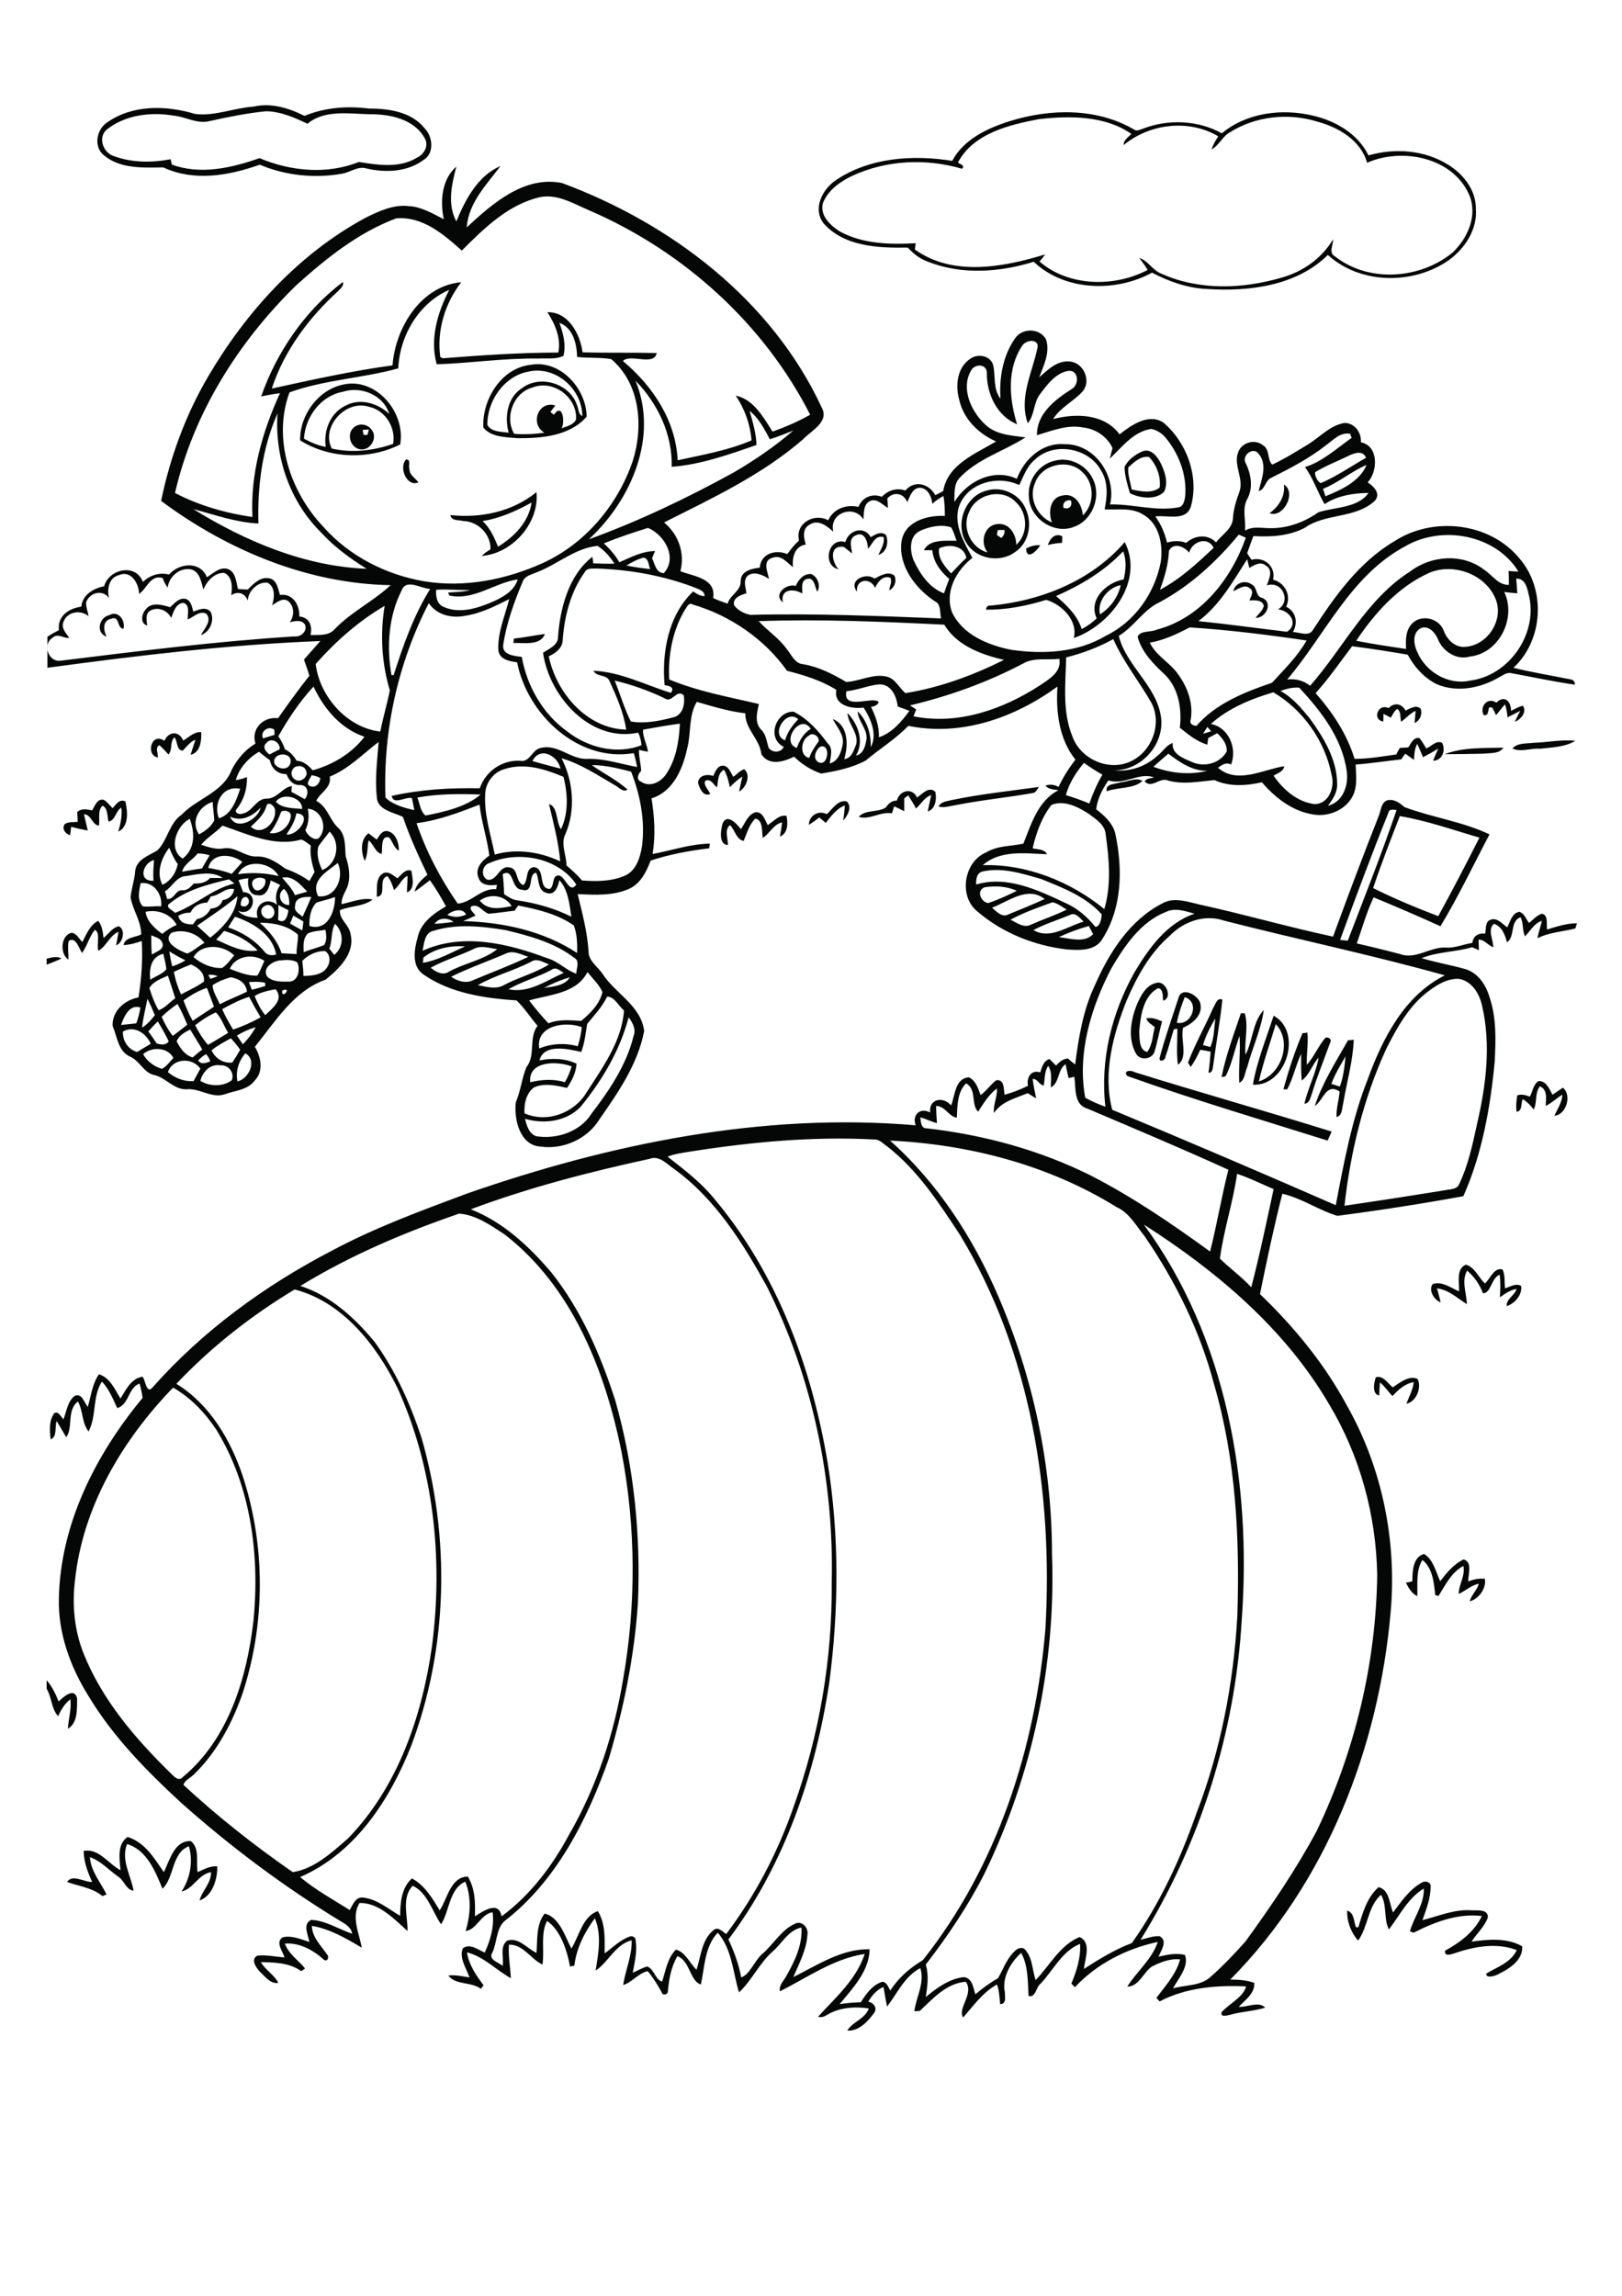 <?xml version="1.0" encoding="utf-8"?>
<!-- Generator: Adobe Illustrator 21.0.2, SVG Export Plug-In . SVG Version: 6.00 Build 0)  -->
<svg version="1.2" baseProfile="tiny" id="Layer_1" xmlns="http://www.w3.org/2000/svg" xmlns:xlink="http://www.w3.org/1999/xlink"
	 x="0px" y="0px" viewBox="0 0 595 842" overflow="scroll" xml:space="preserve">
<path fill="#050706" d="M511,701.4c3.1-4.1,6.1-8.6,10.8-11.1c1.2-0.6,3.2,0,3,1.6c0,4.3-1.6,8.3-3,12.3c6-1.5,11.8-4.1,18.1-3.6
	c2.1,0.1,6-0.5,5.9,2.6c-1.2,3.4-4.1,5.9-6,8.9c6.1-0.9,13-1.5,18.6,1.7c0.3,5.4-5.3,8.6-9.6,10.6c-1,0.4-3.8,1.1-3.6-0.6
	c4-2.4,9-4,11.2-8.6c-7.5-2.9-15.7-1.3-23,1.2c-1.2,0.4-3.7,1.2-3.3-1c5.5-3,10.7-6.9,13.5-12.7c-8.7-1.1-17.4,2.2-25,6.1
	c-0.4-0.1-1.1-0.4-1.4-0.5c1.5-5.3,5.3-10,5.1-15.7c-5.8,3.5-8.8,9.8-12.8,15c-2-3.7-0.6-8.8-2.9-12.7c-4.9,4.3-4.7,11.7-8.4,16.8
	c-2.6-2.9-4.2-7.1-4-11c2.6,0.8,2.4,4,3.2,6.1c0.2,0,0.7,0,0.9,0c1.5-5.2,3.2-11,7.4-14.7C509.7,693,509.7,698.3,511,701.4
	 M46.8,673.7c6.3,1.9,9.8,7.8,13.3,12.9c2.2-4.4,3.8-11.6,9.9-11.4c3.4,2.7,1.8,7.7,2.5,11.4c2.3-1,4.6-2.4,7.2-2.1
	c0.1,4.6-1.7,10.8-6.5,12.5c0.9-3.6,4.3-6.3,4.2-10.4c-4.7,0.8-6.5,6.2-10.8,7.1c3.2-4.9,4.3-10.9,2.7-16.6
	c-6.4,2.4-5.3,11.5-9.7,15.6c-2.6-6.4-5.8-14.3-13-16.4c-2.3,5.9,1.4,11.4,2.4,17.1c-2.8-0.3-3.4-3.8-5.7-5.2
	c-3.4-2.4-6.3-5.7-10.3-7.1c0.3,5.2,3.9,9.2,6.1,13.7c-0.4,0.1-1.1,0.4-1.5,0.6c-3.7-3.1-8.6-3.6-13-5.2c1.9-3,6.3,0.1,9.2,0
	c-1.6-3.6-3.1-7.4-3.1-11.4c5.6-1,9,4.7,13.5,7.1C43.9,682,42.8,676.4,46.8,673.7 M17.1,616.2c2,2.3,3.3,5,4.4,7.8
	c1.8-1.7,5.9-5.4,6.8-1c-0.1,3.7,0.3,8.9-3.4,11c0.2-3.6,1.4-7.2,0.9-10.8c-2.1,1.6-3.4,3.9-4.5,6.2c-2.5-2.8-2.3-6.9-4.2-10.1
	V616.2 M518.1,579.9c0-3.6,0.2-8.9,4.3-10c3.4,2.1,4.3,6.5,5.9,10c2.4-3.1,5-6.3,8.6-8c3.4,1,1.6,5.5,1.7,8.1c1.9-0.8,4-1.2,6.1-1
	c0.6,3.5-2.2,7.4-5.6,8.3c0.7-2.4,2.7-4.1,3.4-6.5c-2.8,0.6-4.9,2.6-7.4,3.8c0-3.5,2.5-6.7,1.7-10.3c-4.4,2.4-6.6,7-9.1,11
	c-0.3-0.1-0.9-0.2-1.2-0.3c-0.5-4.5-0.9-9.8-4.7-12.9c-2.5,4-1.7,8.9-1.9,13.3c-2-1-3.2-3-4.2-5
	C516.4,580.4,517.5,580.1,518.1,579.9 M504.7,505.1c2.7-0.8,4.4,2.3,6.2,3.7c2.6-1.7,5.9-4.5,9.1-3.1c1.6,3.1-0.4,8.4-4.1,9.1
	c1-2.6,2.4-5.1,2.7-7.9c-3.2,0.5-5.7,2.8-7.8,5.1c-1.6-1.6-2.8-3.6-4.6-5c-0.1,1.6-0.2,3.2-0.3,4.8
	C503.2,511.2,504,507.1,504.7,505.1 M535.2,473.6c0.2-3.3-1.2-8.1,2.5-9.8c3.3,0.9,4.6,4.6,7,6.9c2-1.7,3.4-6.1,6.5-5.1
	c1,2.1,0.6,4.6,0.9,6.9c1.9-0.6,4-2,5.9-0.9c0.5,3.2-2.3,6.5-5.3,7.4c-0.2-2.7,3-3.9,3.6-6.3c-2.3,0.4-4.3,1.8-6.1,3.1
	c0.2-2.8,0.3-5.6-0.1-8.3c-3.1,1.2-3.1,6.8-6.1,6.8c-1.2-3.2-3.2-6.1-5.8-8.3c-2.2,3.7-0.2,8.3-0.1,12.3c-3.5-2.2-6.7-5.3-11-5.8
	c0.6,1.7,0.9,3.4,1.4,5.1c-2.4-0.7-4.7-4.6-2.9-6.7C529,469.8,532.2,472.3,535.2,473.6 M564.3,396.5c2.9-0.3,4.1,3,5.2,5
	c1.3-0.9,2.6-1.8,3.8-2.6c3.4,2.6,1.3,10-3.1,10.3c1.1-2.5,2.8-4.8,2.9-7.7c-2.1,1.2-3.8,3-6.1,4.1c0.1-2.6,0.8-5.9-2.1-7.2
	c-2,2.5-0.9,5.9-2.3,8.5c-1.1-1.5-2.4-2.8-4-3.8c-0.8,1.5,0,4.5-2.3,4.6c-0.2-2-0.1-4,0.3-6c1.6-0.5,3.1-0.1,4.6,0.5
	C562.2,400.4,562.4,397.8,564.3,396.5 M413.5,394.6c-1.7-2.1,1.5-2.2,2.7-1.4c24,7.5,48.3,14.3,72.3,21.8c-0.5,1.1-1,2.2-1.5,3.3
	C462.5,410.6,437.8,403.3,413.5,394.6 M488.4,397.5c1,0.3,2.1,0.7,3.1,1c1.3-3.5,1.7-7.3,2.1-11.1
	C491.7,390.7,489.7,393.9,488.4,397.5 M482.3,405.6c2.8-8.5,7.8-16.3,12.2-24.1c0.5,0,1.5-0.1,2.1-0.2c-0.3,7.9-2.6,15.7-3.9,23.5
	c-0.5,1.8-0.2,4.2-2.4,4.9c-0.2-3.2,0.9-6.3,1.1-9.4C486.4,397,485.5,403.6,482.3,405.6 M477.8,378.9c0.5,0,1.4-0.1,1.8-0.2
	c0.4,3.9-0.4,7.9-0.2,11.8c2.7-3,4.2-6.9,6.8-9.9c1.2-0.5,2.5,0.7,1.7,1.9c-2.2,6.1-4.7,12.2-6.6,18.4c-0.6,1.5-0.8,3.7-2.8,3.9
	c1.3-5.8,4.2-11.1,5.2-16.9c-2.4,2.6-3.3,6.3-6.2,8.4c-0.3-3.3-0.2-6.5-0.2-9.8c-2,4.2-2.9,8.9-5.1,13c-0.3,0-1,0-1.4,0
	C472.7,392.5,475,385.5,477.8,378.9 M468,375.6c-2.1,7-4.6,13.9-6.2,21C470.2,394,474.1,382,468,375.6 M467.2,372.5
	c10.9,6,4.5,26.1-7.6,25.3C461.1,389.1,464.5,380.9,467.2,372.5 M456.9,386.8c2.7-5.2,2.6-12.1,6.7-16.4c-1,7.2-4.2,13.9-6.1,21
	c-0.9,1.9-0.8,4.8-2.9,5.7c-0.3-5.7,0.5-11.5,0.1-17.2c-1.8,4.9-2.7,10.1-5.1,14.8c-0.4,0.1-1.1,0.3-1.5,0.3
	c1.6-8,4.5-15.7,7.1-23.4c0.3,0,1,0,1.4,0C458.1,376.5,456.4,381.7,456.9,386.8 M441.3,383.3c0.7,0.2,2.1,0.5,2.7,0.7
	c1.4-3.3,1.4-7,1.8-10.5C444,376.6,442.3,379.8,441.3,383.3 M445,369.7c0.8-1.2,1.4-4,3.4-3.1c-0.8,8-2.3,15.9-3.3,23.8
	c-0.3,1.2-0.1,3.1-1.8,3c0.4-2.5,0.6-5.1,0.8-7.7c-1.3-0.3-2.5-0.5-3.8-0.7c-1,2.2-2.1,4.3-3.5,6.3c-0.3-0.4-0.8-1.2-1-1.6
	C438.4,382.8,442.1,376.4,445,369.7 M434.6,365.7c-1.2,3-2.3,6.2-2.9,9.4C437.2,376.2,440.3,367.5,434.6,365.7 M432.3,366
	c1.2-4.3,6.8-1.2,7.9,1.6c1.4,4.4-2.6,7.8-6.2,9.3c-1.1,4.3,2,10.8-1.9,13.6c-0.6-4.4-0.2-8.8-0.2-13.2c-0.3,0-1,0.1-1.3,0.2
	c-1.1,3.4-1.9,6.8-3.1,10.1c0.1,1.3-2.5,2.2-2.1,0.3C427.3,380.7,429.9,373.4,432.3,366 M417.3,367.8c1.4-3,3.2-6.5,6.8-7.3
	c3.4-1.2,6.3,5.4,2.6,6.5c-0.3-1.6,0.2-4.3-1.9-4.6c-5.5,3-6.4,10.2-6.9,15.9c0.2,2.5-0.2,6.7,2.9,7.5c2-2.5,2-6.1,2.8-9.1
	c-1.1-1-2.7-1.7-3.1-3.2c2-0.5,3.9,0.3,5.8,1.1c-1.1,3.8-1.7,7.7-2.9,11.4c-1.2,2.6-5.2,3-6.7,0.4
	C413.5,380.6,414.9,373.5,417.3,367.8 M17.1,351.6c1.8-0.5,3.8-1,5.5-0.1c-1.8,0.9-3.7,1.6-5.5,2.3V351.6 M30.2,345.5
	c1.5-2.9,2.8-6.2,5.8-7.8c1.5,1.8,1.7,4.1,2,6.3c1.8-1.5,3.2-3.8,5.6-4.3c2.6,1.3,1.5,6.1-1,7c0.3-1.7,0.6-3.4,0.9-5
	c-3.3,1.4-4.4,5.3-7.4,7c-0.8-2.3,0.9-6.5-1.3-7.7c-2.1,2.6-2.8,5.9-4.7,8.5c-1.1-1.6-2.3-6.2-4.9-4.4c-0.5,2.2,0,4.5-0.1,6.8
	c-3.2-1.9-2.9-9,1.2-9.8C28.1,342.3,29,344.3,30.2,345.5 M145.8,322.1c1.5-1.3,2.8-3.5,5.1-2.8c0.4,2.6,1.5,6.7-1.6,8
	c0-2,0.2-4.1,0.2-6.1c-2.3,1.1-3,3.8-5,5.2c-0.5-1.8-1.2-3.6-2.4-5.1c-3.7,1.2,0.1,7.2-3.9,7.6c0.2-2.9-0.6-7.1,2.5-8.7
	C142.7,319.4,144.3,321.2,145.8,322.1 M138.2,307.9c0.9-1.3,1.9-3.4,3.9-3.1c3.1,0.6,4.3,4.4,4.2,7.2c-1.9-1.1-2.2-3.4-3.6-4.9
	c-3.2-0.8-2.3,4.1-2.7,6.1c-2.4-0.6-2.9-3.6-4.8-5c-0.5,2.5-0.2,5.2-1.4,7.5c-1.4-3.1-1.7-7.9,1.4-10.1
	C136.2,306.4,137.2,307.2,138.2,307.9 M271.8,304.1c1.5-2.2,2.5-5.3,5.3-6.2c2.7-0.3,3.5,2.8,4.5,4.7c2.2-1.3,4.1-3.9,6.9-3.4
	c0.6,2.7,0.6,6.4-2.4,7.6c0.3-1.7,0.6-3.5,0.8-5.2c-3.2,0.7-4.5,4.1-7.1,5.7c-0.4-2.3,0.2-6.5-2.7-7.1c-2.3,2.2-3.1,5.4-4.3,8.2
	c-2.7-0.5-3.2-4-5-5.8c-2.2,1.7-0.7,4.9-0.8,7.3c-3.5-0.1-2.6-5.7-1.9-8C266.8,298.2,270.3,302.2,271.8,304.1 M27.5,579.7
	c-1.1,9-0.2,18.3,3.2,26.8c6.8,17,19,31.2,31.9,43.8c1.2,1.2,2.9,3.2,4.5,1.4c16.8-14,23.5-36.4,25.9-57.5
	c2.3-23.8-0.9-49.1-13.6-69.8c-4.1-6.2-9.4-11.8-15.9-15.5C44.8,528.2,30.3,552.7,27.5,579.7 M64.7,507.5
	c12.2,7.5,19.8,20.4,24.3,33.7c8.4,25.6,8.4,53.9,0.1,79.5c-3.8,11-9.4,21.7-17.8,29.9c-1.3,1.4-3.5,2.2-4,4
	c12.5,11.6,26.1,22.3,40.1,32c7.9-1.2,14.3-7.2,20.2-12.3c18.4-18.9,27.3-45.1,30.9-70.8c4.1-31.9,0.6-65.3-12.8-94.7
	c-7.8-15.7-20-31.3-37.6-35.9C92.1,482.5,77.4,494.1,64.7,507.5 M419.6,449.1c30.4,41.4,39.6,94.8,35.9,145.1
	c-2.4,41.3-15.3,82.1-37.1,117.2c2.3-0.5,4.6-1.5,7-1.3c3.1,1.7,0.5,5.2-0.4,7.5c3.1-0.7,6.5-1.5,9.7-0.6c1.5,4.3-2.4,8.5-4.4,12.2
	c4.7-1.3,10.2-0.8,13.9-4.3c4.5-4,8.7-8.4,12.7-12.9c9.4-13,18.5-26.3,26.1-40.5c14-29.2,21.8-61.6,22.2-94
	c-0.4-22-6.4-43.8-17.7-62.6C471.3,487.2,446.2,466.1,419.6,449.1 M110.2,471.6c11.1,3.6,19.9,11.7,27.2,20.5
	c7.7,10.6,13.1,22.7,17.2,35.1c10.6,36.7,9.8,77-3.7,112.9c-7.8,19.8-20.5,39.5-40.8,48.3c5.6,4.7,12,8.2,18.2,12.1
	c1.1-1.9,2.1-4.8,4.7-4.6c5.3,0.5,9.4,4.2,13.8,6.7c0-4.8,0.5-10.3,4.3-13.7c4.7,2.5,7.5,7.3,10.2,11.7c2.9-4.3,3.9-12.2,10.3-12.4
	c2.7,4.4,2.8,9.7,2.6,14.6c3.1-1.9,8.7-5.9,9.8,0c10.6-7.8,18.7-18.6,24.9-30.2c10-17.4,16.3-36.6,19.6-56.3
	c4.9-27.6,4.8-56.2-0.5-83.8c-6-29.8-18.1-60.6-42.9-79.8c-5.1-3.3-10.5-7.2-16.7-7.6C148.3,452,128.5,460.4,110.2,471.6
	 M453.8,430.5c-1.5,10.5-4.9,20.6-6.3,31.1c3.7,3.6,8,6.7,11.5,10.5c3.1-11.9,5.6-23.9,8.2-36C462.7,434.2,458.4,432,453.8,430.5
	 M172.7,443.5c11.9,4.7,21.3,13.5,29.5,23.1c11,13.8,18.1,30.3,23.5,47c6.9,24.2,9.4,49.5,8.3,74.5c-1.3,19.3-5.2,38.4-10.7,57
	c-7.9,22.3-19.2,44.8-38.3,59.5c-3.1,3-2.6,7.8-4.4,11.5c-1.6,2.7,2.3,3.5,3.8,4.9c0.5-3-1.2-7.2,1.7-9.3c4.2-1.3,7.2,2.9,10.7,4.5
	c0.4-4.8-0.2-10.4,3-14.4c5.4,1.3,7.4,8.2,9.8,12.8c2.9-4.6,4.1-11.8,9.7-13.7c2.9,4.6,2.5,10.3,2.5,15.5c2.9-2.1,5.5-4.8,9-6.1
	c1.1-0.6,2.5,0.2,2.4,1.5c0.6,3.9-0.4,7.9-1.1,11.7c1.8-0.8,3.5-1.8,5.3-2.3c2.6,0.9,3,5,5.5,5.5c1.3-4,2-8.8,5.1-11.7
	c3.6,1.1,5,5,7.5,7.4c1.6-4.9,1.9-11,6.2-14.5c1.7-1.5,3.3,0.5,4.7,1.4c10.7-14.2,19-30.1,24.8-46.9c9.4-26.2,14.1-54,13.9-81.8
	c0.9-37.5-7-75.4-23.9-109c-8.8-15.9-18.8-31.9-33.8-42.8c-2.7-1.8-5.5-5.2-9.1-3.8C216.2,429.8,194.1,435.5,172.7,443.5
	 M326.5,418.3c17.5,15.6,30.5,35.7,39.7,57.1c12.8,29.7,19.7,62.1,19.7,94.4c1.5,40.4-7.2,81.1-24.8,117.4
	c-6,11.8-13.4,22.8-21.5,33.3c1.2,3.9,0.6,8,0,11.9c4-3.3,8.6-6.7,13.9-7.3c3.2,0.3,3.5,3.9,4.3,6.3c2.6-2.2,5.3-4.2,8.3-5.9
	c2.1-3.6,3.4-7.8,6.8-10.5c1-0.8,2.7-0.9,3.4,0.3c2.5,3.1,2.4,7.3,3.6,10.9c5.2-5.4,8.9-12.8,16.1-15.8c4.5,1.9,2,8,1.6,11.7
	c5.6-3.6,11.3-7.1,17.6-9.5c10.3-14.5,17.8-30.8,23.7-47.6c8.9-23.1,13.6-47.7,15-72.4c0.9-28.5-0.5-57.5-8.6-85.1
	c-5.1-19.4-14.1-37.6-25.4-54.1c-3.1-3.8-5.6-8.6-10.3-10.7C384.8,427.3,355.6,419.7,326.5,418.3 M253.4,422.3
	c-2.8,0.5-5.8,0.8-8.5,1.9c6,4.7,12.2,9.4,17,15.3c23.2,27.5,36,62.3,41.8,97.5c4.2,26.5,4,53.5,0.5,80.1
	c-5.1,33.6-16.4,66.8-37,94.2c2.1,4.4,3.8,9.1,4.7,13.9c3.2-1.1,4.8-6,7.6-8.5c4.3-3.6,7.1-9.1,12.4-11.3c2.4-1,4.7,1.7,4.3,4
	c-0.3,5.6-3,10.6-5.2,15.7c8.8-4.4,17.9-10.5,28-10.2c-0.1,7.9-6.2,14.3-11,20.1c2.6-0.4,5.2-0.6,7.8-0.7c1.9-3.1,4.3-6.4,7.9-7.5
	c1.7,0.2,2.1,2,2.9,3.2c3-4.7,7.2-8.3,11.9-11.1c27.4-34.5,41.4-78.1,45-121.7c2.8-49.7-5.3-101.4-31.4-144.4
	c-7.7-11.7-15.5-23.7-26.7-32.4c-1.5-1-2.8-2.6-4.7-2.5C298.4,416.7,275.8,418.8,253.4,422.3 M385.5,398.8c-0.1-2.7,0.6-5.6-1-7.9
	c-1.4,2.1-1.2,4.8-1.6,7.2c-1.8-0.2-2.2-2.5-4.1-2.4c0.3,2.4,0.8,4.7,1.3,7.1c-1.1-0.6-2.1-1.3-3.1-1.9c-4.5,1.9-9.5,3-12.4,7.3
	c-0.3-3.1,1.3-6,1.1-9c-3,2.2-4.9,5.5-6.9,8.5c-2.7-2.6-0.4-8.1-4.4-10.4c-3.3,3.3-3.2,8.3-3.4,12.6c-3-0.4-4.3-4.3-7.6-4.3
	c0,2.1,0.2,4.2,0.3,6.3c-2.1-0.5-4-1.6-6.1-2.1c0.2,1.5,0.2,4.1,2.3,4c21,2.4,41.7,8,60.6,17.5c15.3,7.9,29.5,17.6,43.4,27.7
	c2.5-9.9,4.2-20.1,6.7-30c-17.1-7.8-34.5-15.1-51.9-22.5c-4.9-1.5-4-7.6-4.6-11.6c-0.5,0.1-1.6,0.4-2.1,0.5
	c-0.4-1.7-0.8-3.4-1.1-5.1C387.9,392.2,388.7,397.2,385.5,398.8 M524.3,363.3c-7.3,5.3-11.8,13.5-15.8,21.4
	c-8.3,18.1-13.1,37.7-15.3,57.5c12.3-1.8,24.6-3.7,36.9-5.7c1.8-0.4,4.4-0.2,5.2-2.3c3.3-6.9,4.9-14.5,6.5-21.9
	c3.3-14.1,5.2-29,1.9-43.3c-0.9-4.4-3.7-9.2-8.5-10C531.1,358.8,527.4,361,524.3,363.3 M429.1,343.2c-7.3,6.3-12,14.9-15.8,23.7
	c-5,12.5-8.8,26.8-5.3,40.1c27.4,11.4,54.8,23.1,82,35c3-15.7,5.9-31.5,11.8-46.4c5.4-14.8,13.4-30.5,28.2-37.9
	c-26.8-7.5-54.2-13.2-81.1-20.1C441.9,335.2,434.1,338,429.1,343.2 M427.8,334.4c-9.3,3.6-15.2,12.4-20.1,20.7
	c-7.5,14.4-12.6,31.2-9.6,47.5c2.4,1.3,4.9,2.4,7.4,3.3c-2-17,2.3-34.4,10.6-49.2c5.3-8.9,11.9-18.2,22.1-21.6
	C434.9,334.2,431.2,332.8,427.8,334.4 M513.5,299.3c-3.4,8.7-6.8,17.5-9.8,26.4c7.8,3.9,15.8,7.2,23.9,10.3
	c5.2-9.5,10.2-19.1,15.1-28.8C533.1,304.4,523.2,300.9,513.5,299.3 M509.3,298.1c-6.2,15.4-12,31-17.7,46.6c0.9,0.1,1.8,0.2,2.8,0.3
	c6.1-15.9,12.4-31.8,17.9-47.9C511.1,296.9,509.5,296.6,509.3,298.1 M505.7,299.4c0.9-2,0.8-5,3.2-5.9c2.5-0.6,4.6,1,6.3,2.5
	c10.2,3.8,21.3,5.3,31.2,10c-5.9,11.2-11.4,22.8-18,33.7c-8.1-3.7-16.3-7.2-24.5-10.6c-2.6,5.4-4.2,11.3-6.2,16.9
	c5.3,1.2,10.6,2.5,15.9,3.9c5.7,2.1,10.9-2.6,16.6-2.4c3.5,0.3,6.6-1.2,9.9-1.7c0.3-2.6,2.3-3.7,4.7-3.4c0.4-1.7-0.1-4.4,2-5.1
	c2.5-0.9,4.3,1.6,6.1,2.8c1.1-2.1,1.7-5.2,4.4-5.7c1.9,0.5,2.5,2.7,3.6,4.1c1.5-1.2,2.8-2.8,4.7-3.4c2.5,0.5,1.6,3.9,1.9,5.8
	c3.6-1.1,7.2-2.3,11-2.3c-0.2,0.5-0.4,1.4-0.6,1.9c-4.6,1.2-9.6,1.4-13.9,3.6c0.3-2.2,1.2-4.2,1.6-6.4c-2.8,0.9-4.2,3.7-6.2,5.7
	c-1-2.2-0.5-4.8-1.6-7c-4,1.4-1.9,7.1-5,9.2c-0.7-2.8-1.8-5.7-4.7-6.8c-2.6,1.9-0.3,5.9-0.3,8.6c-2-0.7-3.2-2.8-5.4-2.8
	c0,1.3,0.1,2.6,0.1,3.9c-0.6-0.3-1.9-0.9-2.5-1.1c-6.1,1.8-12.6,1.6-18.5,4c5.3,1.6,10.7,2.5,16,4c4.7,1.4,7.6,5.8,8.9,10.3
	c2.6,7.6,2.3,15.8,1.9,23.7c-1.6,16.8-4.6,33.8-11.5,49.3c-15.4,2.8-30.8,5.2-46.2,7.2c-7-2.1-13.1-6.5-20.2-8.1
	c-3.1,12.2-5.7,24.5-8.2,36.8c12.5,12,23.7,25.6,31.9,40.9c13,22.9,18.4,49.9,16,76.1c-4.4,49.4-23.5,98.8-58.8,134.4
	c3,0,6,0.2,8.8,1.2c0.3,3.9-3.4,6.3-5.7,8.8c3.1,0.2,7.5-2.2,9.7,0.3c-4.2,1.3-8.6,1.4-12.8,2.6c-1,0.2-3.7,1.1-3.2-0.9
	c2.8-3.2,8-5.5,9-9.5c-10.7-0.5-22,0.4-31.7,5.5c-0.3-0.3-0.9-0.9-1.2-1.3c3.3-4.4,7.2-8.6,8.7-14.1c-3.7-0.4-7.2,1-10.5,2.7
	c-3.1,2.3-4.6,7.2-8.9,7.3c3.5-5.6,9-9.9,11.2-16.4c-11.4,2.4-22.4,8-30.4,16.6c-0.3-0.3-0.9-1-1.3-1.3c1.9-4.6,3.5-9.5,3.2-14.6
	c-6.6,2.6-9.8,9.7-14.5,14.6c-1.7,1.3-1.8,5.3-4.4,4.5c-0.3-5.3-0.1-11-2.7-15.8c-3.9,3.5-7.1,9-6,14.4c0,1.6,0.7,4.4-1.7,4.4
	c-0.3-2.4-0.3-4.9-1.2-7.2c-5.2,2.9-8.6,7.8-12.4,12.1c-2.2-3.4,4.1-8.6,1-13.1c-7.1,0.5-12.1,6.2-16.9,10.7c-0.5,0-1.5,0.1-2,0.1
	c0.7-5.3,3.9-10.4,2.2-15.8c-5.8,3-8.4,9.2-12.2,14.1c-0.5-2.4-0.9-4.8-1.3-7.2c-2.5,1-4.3,3.2-5.6,5.4c2,0.4,3.5,2.3,2.1,4.2
	c-2.3,3.1-5.6,6.7-9.8,6.4c2-3.3,6.6-4.3,7.9-8.1c-4.5-0.7-9.3-0.5-13.5,1.4c-1.7,0.7-3.2,2.3-5.1,1.6c6.4-7,14-13.6,17.1-23
	c-11.4,1.7-21.1,8.7-31.1,13.7c-0.5-2.3,1.6-4,2.5-5.9c3-5.3,5.8-11.2,5.4-17.5c-4.9,1-7.2,6-10.8,9c-4.7,4.3-7.6,10.6-12.1,14.8
	c-2.2-7-2.5-15.8-7.8-21.9c-4.8,5-4.8,12.6-6.2,19c-4.1-1.3-3.9-8.6-8.6-10.4c-2.3,3.9-3.1,8.4-3.5,12.8c0.1,1.3-2,1.9-2.3,0.4
	c-1.5-2.7-3.1-5.3-5.1-7.7c-3.5,0.8-5.7,4.1-9,5.1c0.8-5.5,3.3-10.7,3.1-16.4c-6,1.5-8.5,8-13.2,11.1c1-6.3,2.3-13.1-0.3-19.2
	c-3.7,5.1-6.8,11-7.5,17.4c-0.4,0.1-1.2,0.2-1.6,0.3c-1.1-6-3.5-13.3-8.4-16.7c-2.5,4.5-0.9,10.8-1.7,16c-4.3-2-7.1-7.5-12.3-7.3
	c-0.3,4.1,0.5,8.2,0.7,12.3c-5.4-3-9.9-7.9-16.1-9.5c0.7,4.6,3.4,8.5,6.1,12.1c-0.3,0.3-0.8,1-1,1.3c-3.5-2.7-9.4-1.3-11.9-4.9
	c2.6-0.3,5.1,0.3,7.7,0.7c-1.1-3.4-3.9-7.1-2.4-10.7c2.7-1.9,5.6,0.6,8,1.6c2.1-4.5,3.6-9.7,2.9-14.8c-4.4,0.7-5.8,6.4-9.9,6.9
	c1.8-5.9,2.2-12.3-0.1-18.1c-5.9,2.4-5.9,11.2-8.9,15.6c-3-4.2-5-11.7-10.4-14.1c-4.2,4.3-1.8,11.2-1.9,16.6
	c-4.8-4.3-10.4-10.4-17.6-10.3c-3.2,5.1-0.1,11.1,0.8,16.4c-5.7-3.4-11.7-6.9-18.3-8c0.1,4.2,3.4,7.3,5.6,10.5
	c0.8,0.8,0.3,2.7-1.1,2c-3.9-3.6-9-6.4-14.4-6c1.4,3.9,5,6.1,7.4,9.1c-0.3,0.3-1,0.8-1.4,1c-4.3-3.1-9.8-3.2-14.8-3.3
	c1.7,3,4.9,4.6,6.4,7.6c-2.9,0.5-4.8-2.3-6.7-4c-1.4-1.5-3.7-4.7-0.9-6c3.3-0.3,6.6,0.4,9.9,0.7c-0.7-2.3-3.5-5.6-0.7-7.4
	c3.3-0.8,6.6,0.7,9.8,1.7c-0.5-2.6-2.6-6.7,0.7-8.1c5.4,0.3,10,3.4,15,5.1c-0.4-2.4-2.5-3.6-4.4-4.7c-20.7-12.6-40.2-27.2-58.3-43.3
	c-12.8-11.8-25.1-24.3-34.1-39.3c-6.6-10.6-11.1-22.9-10.8-35.6c0.5-27.3,13.5-52.9,30.7-73.6c-0.2-1.8-0.6-3.5-1.1-5.3
	c-4.3,1.6-3.8,7.8-8.2,9c-1.6-3.4-3-7-5.6-9.7c-3.6,5.5-1.9,12.6-4.9,18.3c-2.5-3.1-2-7.6-3.9-11c-4.2,3.1-1.7,9.6-4.3,13.1
	c-1.2-2-2.3-4-3.5-5.9c-0.8,2.2,0.3,5.6-2.2,6.7c-0.4-3.2-0.7-6.9,1.3-9.6c1.6-1,2.4,1.4,3.4,2.2c1.1-2.9,1.5-6.5,4-8.5
	c2.7-1.4,3.6,2.4,4.9,4c1.2-4,1.6-8.4,4.1-12c4.1,1.3,5.8,5.5,7.9,8.9c2-3.2,3.9-7.4,8.1-8c1.1,1.3,1.4,6.5,3.6,4
	c18.4-20.8,41.2-37.4,65.8-50.2c15.9-8.5,32.8-14.7,49.7-21c52.6-18.3,108.6-29.8,164.5-25c-1.4-3.8,1.6-6.7,5.3-4.7
	c-0.5-5.1,4.8-6,7.7-2.6c1.5-3.7,1.4-9.9,6.5-10.3c2.6,1.2,3.4,4.1,4.3,6.5c2.2-1.5,3.6-3.8,5.7-5.4c3.1-0.6,2.8,3.4,3.1,5.3
	c2.9-0.8,5.8-1.9,8.6-3.3c-0.6-3,1.1-6,4.5-4.9c0.6-1.9,1.2-4.3,3.4-4.9c0.8,0.8,1.6,1.6,2.4,2.4c1.2-1.3,2.5-2.5,4.4-2.6
	c0.8,0.8,1.7,1.5,2.6,2.2c1.3-10,2.9-20,7.3-29.2c5.2-11.9,12.8-23.8,24.7-29.9c4.2-2.4,9.2-0.6,13.5,0.4
	c16.5,3.6,32.7,8.3,49.1,11.8C494.3,329,499.9,314.1,505.7,299.4 M303.3,298.6c2.1-1.9,4.1-5.4,7.3-4.7c2.1,1.9,0.4,5.3-1.3,7
	c0.3-1.8,0.5-3.7,0.6-5.5c-3.1,1.2-5,3.9-7,6.4c-0.8-0.7-1.6-1.4-2.4-2c-1.2,1-2.5,1.9-3.8,2.7C296.8,299.1,300.2,297,303.3,298.6
	 M33.8,297.2c1-1.6,1.9-4.6,4.4-3.8c1.2,0.8,2.1,2,3.1,3c1.3-1.4,2.5-3.5,4.7-2.5c0.8,3.6,1.4,9.2-2.6,11.1c0.8-2.9,1.5-5.8,1.1-8.8
	c-2.1,1.2-2.1,4.7-4.7,5.1c-0.5-1.9-0.2-5-2.2-5.8c-1.9,1.8-0.9,4.9-1.3,7.3c-2.6-0.3-2.7-4-5.5-4.2c0.5,2,0.9,4,1.4,6
	c-2.1-0.4-4.1-0.8-6.1-1.4c-0.1,1-0.2,2.1-0.4,3.1c-1.7-0.4-3.2-2.5-1.9-4.1c1.4-0.9,3.2-0.6,4.7-0.8c0-1.2-0.1-2.4-0.2-3.6
	C29.9,296.4,31.9,296.8,33.8,297.2 M336.4,292.5c1.9-1.3,4.4-4.3,6.7-2.1c0.6,2.4,0.1,6.4-2.8,7.2c0.4-2,0.9-4,1.3-6
	c-2.5,0.8-3.7,3.3-5.6,4.9c-0.8-1.7-1.9-3.2-2.8-4.8c-0.4,0.3-1.1,0.8-1.5,1.1c0,1.6,0,3.1,0,4.7c-1.2-0.6-2.4-1.2-3.7-1.8
	c-0.3,0.9-0.5,1.7-0.8,2.6c-4.2-0.8-8,2.5-12.2,1.3c2.3-2.8,7.1-1.5,10-3.5c0.9-1.4,2.2-2.5,4-2.5
	C330,289.8,334.7,288.7,336.4,292.5 M349.2,293.4c10.5-2.2,21.3-3.3,31.9-4.8c-0.6,0.8-1,1.9-2,2.2c-9.5,1.7-19.1,2.6-28.6,4.5
	c-2.1,0.3-4.2,1.1-6.2,0.5C345.2,293.9,347.4,293.9,349.2,293.4 M411.1,286.9c2.6-0.2,5.7-1.9,8-0.5c-3.2,3-8.9,2.2-13.1,3.8
	C405.3,287.3,409.3,287.6,411.1,286.9 M265,280.8c2.3-0.1,3,2.6,4,4.1c1.3-0.9,2.4-2.3,4-2.8c2.6,2.1,0.7,6.9-1.9,8.2
	c0.4-1.8,0.8-3.6,1.2-5.5c-1.7,1.1-3.2,2.5-4.6,3.9c-0.4-2.2-1-4.5-2.1-6.4c-2.4,1.2-2.1,4.3-2.6,6.5c-1.2-1-2.4-3.5-4.3-2.4
	c-0.8,1.6,1.3,3.2,1.8,4.8c-2.5,1.1-3.8-2-4.4-3.9c-0.2-2.9,3.4-3.6,5.5-2.7C262.4,283.1,263,281,265,280.8 M529.9,276.6
	c6.8-2.6,14.4-2.2,21.6-2.4c-1.5,2.3-4.6,1.9-7,2.2C539.6,276.5,534.8,276.6,529.9,276.6 M562.6,272.4c5.1-0.1,10.2-1.3,15.3-0.7
	c-3.8,2.3-8.6,2.4-13,2.9c-3.4-0.3-6.9,1.4-10.1-0.1C556.8,272.3,559.9,272.8,562.6,272.4 M60.3,271.7c1.5-3.5,5.4-3.8,6.9-0.1
	c2.1-1.2,4-3.3,6.6-3.1c0.2,3-0.3,7.6-3.9,8.3c0.6-1.8,1.2-3.7,1.8-5.5c-2,0.7-3.2,2.6-4.7,4c-2.3-0.1-1.8-3.4-3-4.9
	c-1.8,1.7-0.6,4.5-2.2,6.3c-1.1-1.2-2.1-2.3-3.3-3.4c-1.8,0.8-0.4,3-0.6,4.5C53.3,277,55.5,268.3,60.3,271.7 M509.4,259.7
	c2-2.2,4.8-1.7,6.2,0.9c1.7-0.8,4.1-2.3,5.6-0.6c0.6,2.1-0.3,4.2-2.3,5.2c0.1-1.5,0.3-3,0.4-4.5c-2,0.9-3.5,2.7-5.3,4
	c-0.5-1.5,0.1-3.8-1.5-4.7c-1.1,0.8-1.6,2.1-2.3,3.2c-0.9-0.5-1.8-0.9-2.7-1.4c0,0.7,0,2.1-0.1,2.8
	C503.3,264,505.4,257.8,509.4,259.7 M548.9,257.7c2.9-2.9,5.4-0.6,5.4,3c1.4-0.7,2.8-1.5,4.3-1.9c1.7,2.2-0.7,5.1-2.9,5.9
	c0.6-1.4,1.3-2.7,2-4c-1.6,0.8-3.2,1.6-4.7,2.4c-0.1-1.6-0.4-3.2-0.9-4.8c-1.2,1.3-2.2,2.7-3.3,4c-0.4-0.9-0.9-1.9-1.4-2.8
	c-0.3,0-0.8-0.1-1.1-0.1c-0.5,1.1-0.2,3.4-2.1,2.8C542.7,259,545.8,255.5,548.9,257.7 M188.5,234.2c3.8-0.4,7.6-1.2,11.4-1.7
	c-1.6,4.4-7.8,3.2-11.6,3.3C188.4,235.4,188.5,234.6,188.5,234.2 M40.1,225.6c3.3-1.9,6,2,5.2,5c-2.5-0.1-1.3-4.9-4.4-3.7
	c-3.4,0.6-3,4.2-1.8,6.6C35,232.1,36.3,226.4,40.1,225.6 M62.4,222.7c1.6-1.4,3.2-3.5,5.6-3.1c2.1,0.6,2.4,2.9,2.9,4.7
	c2-0.7,4.5-1.9,6.3,0c1.7,3-0.2,7.6-3.5,8.6c1.2-2.3,4.2-5.2,2-7.8c-2.4-1.3-4.7,1.2-6.8,2.1c-0.2-2,1-5.4-1.7-6.1
	c-2.8,0.3-3.5,3.3-4.4,5.5c-1.4-2.7-4.7-4.2-7.6-2.7c-2,1.1-1.4,3.6-1.2,5.5c-2.6-0.7-2.1-4.1-0.7-5.7
	C55.4,220.6,59.5,221.8,62.4,222.7 M452.4,216.8c0.5-2.9,4.3-4.3,6.7-2.5c2.3,1,1.3,4.5,4,5c4,1.8,1.3,7.4-2.5,7.3
	c1-1.5,2.7-2.6,3-4.5c-0.7-2.3-3.5-1.9-5.3-1.9c0.6-1.4,1.9-3.4,0.1-4.5C456.5,214.1,454.3,216.1,452.4,216.8 M291.9,214.9
	c1-2.3,2.8-4.5,5.6-4.4c2.4,0.9,3.7,4.3,2.3,6.5c-0.9-1.6-1-5.4-3.7-4.7c-2.5,0.6-1.7,3.5-1.8,5.4c-3.1-2-8.2-1.7-7.1,3.2
	C283.4,218.1,288.5,213.8,291.9,214.9 M320.8,212.2c2.2-1.1,5-2.9,7.3-1.1c0.9,2,0.1,4.4-1.9,5.4c0.1-1.5,1.2-3.2,0.4-4.6
	c-2.7-1-4.6,1.5-5.6,3.7c-1.6-3.9-7.2-3.3-6.6,1.4C311,212.8,317.6,209.8,320.8,212.2 M376.4,201.2c1.6-0.9,3.3-1.4,5.2-1.2
	C380.3,202.1,376.6,205.7,376.4,201.2 M403.5,225.3c3.8-2.3,6.7-6.4,7.6-10.7C406.4,215.5,402.4,220.5,403.5,225.3 M387.4,218.6
	c3.9,3.4,7.8,7,9.4,12.1c2-1,3.9-2.4,5.5-3.9c-3.2-6.8,3.5-13.2,9.9-14.3c0.8-3.4,1.1-7-0.2-10.3
	C405.1,209.5,396.5,214.6,387.4,218.6 M363.4,222.1c18.4-1.7,37-9.1,49.2-23.3c7.2,14.3-5.2,30.5-18.7,35.2
	c1.6-6.3-4.3-12.3-10.1-14c-7.2,2.2-14.6,3.7-22.1,3.6C361.8,222.5,362.3,222,363.4,222.1 M384.4,199.9c0.7-2.4,2.7-4.6,5.3-3.2
	c0,0.8-0.1,1.6-0.1,2.4C387.8,199.2,386.1,199.4,384.4,199.9 M310.1,198.8c1.1-4.3,6.9-6.2,9.3-1.8c1.7-1,3.8-2.3,5.6-0.8
	c1.1,2.7,0.3,6.4-2.8,7.3c1-2.1,2.3-4.1,2-6.5c-3.2-0.9-4.1,2.5-5.8,4.3c0-2.3-1.2-6.6-4.4-5c-2.9,1.1-1.7,4.4-1.4,6.7
	c-1-0.8-2-1.6-3-2.4c-5.6-0.9-4.5,5.5-2,8.2C301.5,207.4,303.7,196.9,310.1,198.8 M177,191.1c2.8,2.5,4.3,6,5.7,9.4
	c5.9-3.6,11.3-9.1,12.3-16.2C189.4,187.4,183.4,190.1,177,191.1 M165.2,188.9c11.2,1.2,22.7-1.2,31.6-8.4
	c1.1,11.3-8.8,22.5-20.1,23.4c0.9-1,2.1-1.7,3.2-2.4c0.3-5.4-4.5-10.3-9.9-10.4C168.4,190.6,165.6,191.2,165.2,188.9 M366,194.4
	c-0.1,0.4-0.2,1.3-0.3,1.8c0.4,0.3,1.2,0.8,1.6,1.1c0.9-0.8,1.3-1.7,1.2-2.9C367.7,194.3,366.8,194.4,366,194.4 M355.5,187.8
	c-2.8,5.7,0.7,13.3,6.8,14.8c-2.9-3.5-1.4-9.9,3.5-10.4c4.4-0.6,7,3.8,7,7.6c4.5-4.1,4.2-11.7-0.2-15.7
	C367.7,178.9,358,181.1,355.5,187.8 M362,179.9c5.5-1.7,12,1.3,14.2,6.6c2.6,5.3,1.3,12.7-3.9,16c-5.5,4.1-14.3,2.5-17.8-3.4
	C350.1,192.2,354.1,181.8,362,179.9 M471,177.7c4.7,2.9-0.2,12.5-5.3,10.5C469.1,185.8,471.5,182,471,177.7 M153.5,176.9
	c-4.2,1.9-7.4-5.5-4.5-8.4c1.9,0,0.7,2.4,1.2,3.6C150.2,174.2,152.3,175.3,153.5,176.9 M390.1,186.2c2,0.9,3.5-0.7,2.7-2.7
	C391,183.2,389.7,184.4,390.1,186.2 M379.7,177.1c-2.5,5.5,0.7,12.3,6.2,14.5c-1.5-3.7-0.7-9.3,4-9.9c4.4-1,7.1,3.5,7.3,7.3
	c4.4-4.1,4.3-11.8-0.1-15.8C392.1,168,382,170.3,379.7,177.1 M387.2,168.9c5.5-1.4,11.7,1.9,13.9,7.2c2.9,6.3-0.5,14.8-7.1,17.1
	c-7.4,3-16.4-3.2-16.6-11.1C376.9,175.9,381.2,170.1,387.2,168.9 M413.9,171.4c-0.3,2.7,0.8,5.4,1.2,8.1c3.3,0.7,7.5,1.6,10.3-0.7
	c0.5-4-1.1-8.3-3.9-11.2C418.5,167.1,416,169.5,413.9,171.4 M418.9,165.6c3.1-1.4,5.5,1.6,6.8,4.1c1.6,3.2,3,7.3,1.3,10.7
	c-3.2,3.1-8.8,2.3-12.5,0.5c-0.9-3.1-1.9-6.3-2-9.6C413.7,168.7,416.3,166.8,418.9,165.6 M133,157.7c0.1,0.5,0.3,1.4,0.4,1.8
	c0.3,0,1,0,1.4,0c0.1-0.5,0.4-1.5,0.5-2C134.7,157.6,133.6,157.6,133,157.7 M130.3,156.4c1.9-1.3,4.7-0.7,6,1.2
	c2.4,2.8-0.4,7.7-4,7.2C128.3,164.4,126.8,158.5,130.3,156.4 M121.7,164.5c7.4,1.7,15.3,0.8,22.5-1.7c1.1-5.9-2.8-12.3-8.8-13.6
	C127,146.4,117.6,156.4,121.7,164.5 M125.7,143.7c-8.1,1.5-13.7,9.2-14.2,17.2c2.5,1.3,5.1,2.5,8,3c-0.9-6,1.7-12.6,7.4-15.2
	c5.3-2.8,11.7-0.8,15.9,3.1C140.6,144.8,132.4,141.5,125.7,143.7 M125.6,141.1c12.3-3,23.3,10.2,21.2,21.9
	c-11.3,5.7-25.9,5.3-36.7-1.5C109.9,152.4,116.6,143.1,125.6,141.1 M195.4,142.1c-7,1.8-10.4,10.8-6.8,17c3.7,0.3,7.4,0.1,11.1-0.4
	c-5.4-3.1-2.3-11.9,4-10c-0.6,0.8-1.2,1.6-1.8,2.4c0.4,0.3,0.9,0.7,1.3,1c3.1-4.6,4.2,2.6,2.8,5c1.9-0.8,4.3-1.2,5.3-3.2
	C211.9,145.8,203,139.1,195.4,142.1 M178.8,155.9c1.5,2.6,5.2,2.4,7.8,2.8c-1.6-5.9-0.5-13.1,5.1-16.5c6.7-4.9,17.5-1.4,20,6.5
	c0.6,1.3,0.4,3.2,1.9,3.9c0-10-9.9-18.6-19.8-16.3C184.9,137.9,178.6,147.2,178.8,155.9 M194.6,133.8c10.9-2,20.5,8.7,20.6,19
	c-6.1,7.1-16.6,8-25.4,7.9c-4.3-0.4-9.6-0.3-12.5-3.9C176.8,146.5,183.9,135,194.6,133.8 M194.5,396.9c4.2-1,8.6-1.3,12.7,0
	c1.1-1.8,1.9-3.8,2.5-5.8C204.6,389.1,193.7,388.9,194.5,396.9 M73.5,396.4c3.4,2.1,8.3,2.2,11.5-0.2c1.2-2.8-1.3-5.8-4.2-5.5
	C77.1,390.1,74.3,393.1,73.5,396.4 M61.6,393.2c2.6,2.2,5.9,3.5,9.4,3.3c0.8-1.5,1.7-3.1,2.5-4.6C70.4,387.6,63.3,388.1,61.6,393.2
	 M87.1,396.6c4.2-0.9,7.4-7.8,2.9-10.3C87.5,389.2,86.4,392.8,87.1,396.6 M72.7,388.9c1.1,1.7,2.8,0.9,4.4,0.4
	c-0.2-1-0.8-1.9-1.5-2.7C74.5,387.2,73.6,388,72.7,388.9 M52.5,386.6c1.5,2.7,4,4.5,6.9,5.4c1.7-0.9,2.9-2.6,4.2-4
	C61.5,384,55.7,383.8,52.5,386.6 M77.6,385.2c1.4,3,4.2,4.8,7.6,4.5c1-1.5,2-3.1,2.9-4.7c-1-1.5-2.2-2.9-3.4-4.2
	C82.3,382.1,79.8,383.4,77.6,385.2 M64.8,381.9c1.3,2.5,3,5.1,5.9,5.9c1.1-1,2.3-2,3.5-2.9c-1.4-2.5-3-4.8-4.4-7.3
	C67.8,378.5,65.6,379.8,64.8,381.9 M45.1,378.3c-0.2,3.4,1.9,6.6,5.2,7.5c1.7-1,3.3-2,5-3C53.6,378.9,49.3,376,45.1,378.3
	 M86.9,379.8c0.7,1.1,1.5,2.1,2.2,3.2c1.8-1.9,3.5-4,4.7-6.3C91.4,377.4,89,378.5,86.9,379.8 M197.8,384.5c4.5-1.8,9.4-2.1,14.1-0.8
	c0.8-2.3,1.3-4.6,1.5-7C207.5,374.4,196.5,376,197.8,384.5 M54.4,378.3c1.1,1.4,2.1,2.9,3.1,4.4c1.6,0.4,3.3,0.8,4.4-0.8
	c-1.2-2.5-2.6-4.9-4-7.3C56.6,375.8,55.5,377,54.4,378.3 M213,405.9c-5.2,5.4-13.4,6.5-20.4,4.4c0.6,2.4,1.4,5.5,4.1,6.4
	c7.5,1.2,16.1-1.6,20.3-8.3c6.5-8.5,12.8-17.8,15.4-28.4c1-2.5-0.3-4.9-1.8-6.9C227.4,385.3,220.9,396.2,213,405.9 M71.6,376
	c1.3,2.6,2.8,5,4.7,7.2c2.5-1.4,4.9-2.9,7.4-4.4c-1.5-2.4-2.4-5.4-4.5-7.5C76.4,372.5,73.9,374.2,71.6,376 M44.4,375.9
	c1.9-0.2,3.8-0.4,5.6-0.6c0.7-1.9,1.2-3.8,1.5-5.8C47.5,368.2,45.5,372.8,44.4,375.9 M59.3,372.9c1.1,2.5,2.4,4.9,4.1,7
	c1.8-1.4,3.6-2.7,5.3-4.1c-1.1-2.6-2.2-5.2-3.6-7.6C63,369.6,61.1,371.2,59.3,372.9 M54.1,366.3c-0.7,3.5-1.6,7-2,10.6
	c1.9-1.2,3.4-2.9,4.7-4.6C56,370.3,55.1,368.3,54.1,366.3 M222.7,365.5c-1.8,3.8-4.7,6.8-7.3,10c-0.6,3.5-0.9,7-2.2,10.3
	c-4.8-1.1-13.7-3.2-15.3,3.1c4.6-0.9,9.4-0.8,13.6,1.2c-0.2,3.3-1.7,6.2-3.5,8.9c-3.9-0.9-8.3-1.9-12.1-0.2
	c-2.9,2.1-3.7,6.1-3.5,9.5c8.2,3.7,18.3-0.1,22.8-7.7c5.9-9.2,12.9-18.7,13.7-30C226.9,368.9,225.4,365.5,222.7,365.5 M81.5,370.1
	c1.1,2.6,2.6,5.1,4,7.5c3.5-1.2,6.9-2.7,10.1-4.5c-1.5-2.5-2.9-5-4.2-7.5C87.9,366.6,84.7,368.4,81.5,370.1 M103.5,363.3
	C103.2,367,107.5,361.6,103.5,363.3 M93.4,365.3c1,2.5,2.2,4.9,3.9,7c2.6-2.5,7-5.7,3.8-9.5C98.5,363.3,95.7,363.8,93.4,365.3
	 M67.3,366.9c1,2.6,2,5.1,3.4,7.5c2.5-1.8,5.2-3.4,7.8-5.2c-0.9-2.3-1.7-4.6-2.6-6.9C72.8,363.3,70,365,67.3,366.9 M91.3,360.2
	c0.4,0.9,0.7,1.9,1.1,2.8c1.6-0.4,3.3-0.9,4.9-1.4c0-0.3,0-0.9-0.1-1.2C95.2,360,93.2,360,91.3,360.2 M199.6,362.3
	c3.2-0.5,7.8-0.8,9.4-3.9C205.7,359.4,202.6,360.7,199.6,362.3 M78,361.3c0,2.4,1.7,4.7,2.6,7c3.3-1.7,6.7-3,10-4.6
	c-0.4-3.3-3-4.8-6-5.3C82.3,359.1,80.1,359.9,78,361.3 M54.8,362.4c0.9,2.8,1.9,5.6,3.4,8.1c2.3-0.8,4.1-3,6.1-4.4
	c-0.9-2.8-1.8-5.6-2.7-8.3C59.3,358.9,56.1,359.9,54.8,362.4 M76.4,357.6c0.2,0.3,0.6,1,0.8,1.4c0.9-0.3,1.8-0.7,2.7-1
	C78.8,357.6,77.6,357.3,76.4,357.6 M194.1,366.9c2.2,2.9,4.6,5.8,7.1,8.4c3.8-1.6,8-1.1,12-0.9c3.4-2.8,6.8-6.2,7.8-10.6
	c-1.3-2.8-3.6-4.9-5.5-7.3C211.5,364.4,201.7,364.7,194.1,366.9 M202.3,355.7c-5.1,2.7-10.7,4.2-15.8,7.1c7.5,1.6,13.8-3.2,20.3-6
	C205.4,356,203.9,354.4,202.3,355.7 M63.8,356.4c0.5,2.9,1.4,5.6,2.6,8.3c2.8-1.5,5.8-2.8,8.4-4.7c0.4-3.2-2.1-5.1-4.7-6.3
	C68,354.5,65.9,355.4,63.8,356.4 M194.7,352.8c-6.3,3.2-13.3,5-19.4,8.5c3.2,0.6,6.7,1.7,9.7-0.1c5.3-2.8,11.3-4.3,16.4-7.5
	C199.2,352.9,196.9,351.2,194.7,352.8 M103.1,352.2c-2.8,0.1-6.9,2.6-5.2,5.8c2,2.2,5.3,2,8,2c3.5,0.1,4.4-4.6,3.1-7.1
	C107.2,351.9,105.1,352,103.1,352.2 M84.3,355.3c3.2,1.2,6.6,2.7,10.1,2.5c1.1-1.7,1.7-3.6,2.6-5.4
	C92.9,349.6,86.4,350.5,84.3,355.3 M185.6,349.7c-6.7,2.9-13.6,5.3-20.1,8.5c2.2,1.6,5.4,2.6,8,1.3c6.8-2.9,13.7-5.4,20.3-8.6
	C191.2,350.1,188.3,348.4,185.6,349.7 M55.1,359.3c2-1.3,4.4-2,5.9-3.8c-0.1-1.9-0.7-3.8-1.1-5.7C55.4,350.9,54.7,355.2,55.1,359.3
	 M110.9,352.4c0.2,1.8,0.4,3.7,0.4,5.5c3.3,0,7.5-0.4,9-3.7c1-1.7,0.7-4.5-1.1-5.4C116.2,348.7,113,350.2,110.9,352.4 M62.1,348.9
	c0.3,1.9,0.6,3.7,1.1,5.5c1.7-0.5,3.3-1.3,4.8-2.2C66,351.2,64,350.1,62.1,348.9 M71,351c2.9,2.5,6.6,4.2,10.5,4
	c1.8-1.2,3-3,4.4-4.6C82.1,346.5,74,345.8,71,351 M173.4,348.2c-5.1,2.4-10.5,4-15.4,6.7c1.9,1.6,4.5,3,6.8,1.4
	c5.6-3.1,12.6-4.2,17.6-8.2C179.5,347.7,176.2,346.5,173.4,348.2 M155.3,351.2c0,0.5-0.1,1.4-0.2,1.9c5.4-0.8,10.4-3.8,15.5-6
	C165.3,346.7,159.5,347.8,155.3,351.2 M55.5,343c0,2.4,0,4.7,0.2,7.1c1.5-1.1,4.9-1.9,3.8-4.4C58.9,344,56.9,343.7,55.5,343
	 M79.3,344.6c4.9,2.2,9.6,4.8,15.2,4c-3.3-3.5-7.7-5.9-12.3-7.2C81.3,342.5,80.3,343.6,79.3,344.6 M113,342.3
	c-1.9,1.7-1.7,4.6-1.6,6.9c2.5-1,5.1-1.6,7.5-2.6c1.1-1.7,0.8-3.7,0.5-5.6C117.2,341.4,115,341.4,113,342.3 M62.9,342.1
	c-3.6,3.4,2.9,6.6,5.8,7.6c2.3-0.9,4.1-2.8,6.3-3.9C72.3,342.1,67,340.6,62.9,342.1 M388.4,343.7c4.1,0.4,9.3,2.3,12.6-1.1
	c-0.5-1-1.1-2-1.6-3C395.6,340.7,392,342,388.4,343.7 M158.9,341.4c-3.2,0.7-3.3,4.7-3.9,7.3c14.6-6.7,31.4-2.7,45.7,2.7
	c4,1.1,6.9,4.4,10.7,5.7c0-1.9,1.4-4.6-0.7-5.8c-7.3-5.6-16.5-8.1-25.3-10.2C176.7,339.7,167.5,338.7,158.9,341.4 M120.8,347.9
	c0.6,0.8,1.2,1.5,1.8,2.3c3.6-2.8,3.6-8.3,0.3-11.4C121.3,341.6,122,345,120.8,347.9 M95.3,338.4c3.5,3.1,6.5,6.7,8,11.2
	c1.8,0.1,3.7,0.2,5.5,0.3c-0.1-2.4,0.6-4.7,0.5-7.1C105.6,339.4,100.2,338.4,95.3,338.4 M159.4,338.8c2.3-0.1,4.7-0.4,7-0.7
	C164.1,336.5,161.1,336.4,159.4,338.8 M86.2,336.2c-0.9,1.3-1.7,2.6-2.5,3.9c5.1,1.8,9.9,4.7,13.3,8.9c1,1.4,2.7,1.5,4.3,1.1
	C100,342.7,92.8,338.4,86.2,336.2 M107.6,335.8c-0.4,1-0.8,2-1.2,2.9c1.5,0.9,3,1.7,4.5,2.5c0.1-1.1,0.3-2.1,0.4-3.2
	C110.1,337.2,108.8,336.5,107.6,335.8 M392.6,335.5c-4.5,1.9-9.2,3.3-13.5,5.6c6.1,3.6,12.4-1.4,18.4-3.1
	C396.2,336.8,394.6,334.5,392.6,335.5 M53.4,334.4c0.5,3.6,3.4,6.1,6.1,8.1c1.6-1.3,3.4-2.5,5.3-3.3
	C62.7,335.2,57.8,333.4,53.4,334.4 M164.1,335.5c2.3,1.1,4.7,0.9,6.9-0.1C169.6,332.7,165.8,334,164.1,335.5 M172.8,332.5
	c-0.7,1.3,1.1,2.2,1.6,3.3c-1.5,0.7-3,1.4-4.5,2c14.6,0.4,29.5,3.6,41.8,11.7c0.1-3.4,0-6.9-1.2-10.1c-6-4.2-13.3-5.9-20.4-7.3
	c-0.4,0.6-0.9,1.2-1.3,1.9c-3.2,0.3-6.4,0.9-9.6,1.1C177,334.4,175.4,331.1,172.8,332.5 M102.1,331.9c0.1,1.8,0,3.7-0.1,5.5
	c2.7,1.6,3.5-1.5,3.8-3.6C104.6,333.2,103.3,332.6,102.1,331.9 M97,332.3c-2.8,1.7-0.1,5.8,2.6,4.3C102.1,334.8,99.7,330.6,97,332.3
	 M370.7,337.3c2.3,1.1,4.9,3.2,7.5,1.8c4.3-1.9,8.8-3.4,13.1-5.5c-1.7-1-3.3-2.3-5.2-2.7C380.9,332.8,375.6,334.6,370.7,337.3
	 M116.1,331c-2.2,2.2-2.7,5.6-2.6,8.6c6.7,2,9.4-5.3,9.4-10.6C120.7,329.8,118.3,330.3,116.1,331 M108.3,332
	c-0.7,2.1,1.4,3.1,2.7,4.2c1.1-2.4,2.2-4.8,3.2-7.2C112,328.8,108.3,329,108.3,332 M88.3,332c2.2,1.6,4.2-1.5,2.2-3
	C88.7,328.7,88.3,330.6,88.3,332 M72.3,339.5c1.6,1.5,3.2,2.9,4.8,4.4c4.8-3.7,9.5-8.9,10-15.2C82.4,332.7,77.3,336,72.3,339.5
	 M176,330.3c3,3.8,7.6,2.8,11.7,2C185.2,328.3,179.8,327.5,176,330.3 M363.9,332.9c1.6,1.3,3.6,3.7,5.9,2.5c4.5-1.9,9-3.6,13.4-5.7
	C376.9,324.8,370,330.6,363.9,332.9 M106.1,331.9c0.1-2.2-0.3-4.4-1.9-5.9C101.4,327.8,102.8,332.1,106.1,331.9 M77.4,328.7
	c-0.5,0.8-0.9,1.6-1.4,2.3c-2.6,0.1-5,1.2-6.1,3.7c-1.6,0-3.1,0.3-4.5,1.2c0.6,2.6,3,3.2,5.4,3.1c0.5-0.7,0.9-1.3,1.4-1.9
	c2.3-0.4,4.1-1.9,5.1-3.9c2.1-0.1,3.7-1.1,4.4-3.1c2.2-0.3,3.9-1.8,4.2-4C82.7,325.3,80.6,328.5,77.4,328.7 M361.2,325.4
	c-3.2,1.2-1.4,5.4,1.3,5.8c3.6-1.2,7.1-2.8,10.5-4.5C369.3,325,365.1,324.8,361.2,325.4 M51.6,323.9c-0.6,2.8-1.4,6.2,0.8,8.5
	c2.2,0.3,4.5-0.2,6.7,0C59.7,328,56.3,323.2,51.6,323.9 M61.7,331.8c-0.5,1.4,1.7,2,2.5,3c7.7-2.9,13.6-8.8,21.8-10.8
	c-0.7-0.5-1.3-1-2-1.5C76.1,324.4,67.9,326.4,61.7,331.8 M92.7,325.1c1.3,3.5,5.6,0,4.5-2.7C95.2,321.2,91.5,322.2,92.7,325.1
	 M87.5,322.8c0.6,1.4,1.1,2.9,1.7,4.4c6,0,3.8,9.5-1.9,6.8c1.8,2.1,4.6,2.5,7.2,2.6c-1.5-4.7,3.3-7.9,7.1-4.8
	c-0.7-2.6-0.4-5.1,1.2-7.2c-1.1-0.6-2.3-1.2-3.5-1.7c-0.5,2.5-1.6,6.1-4.9,5.4c-3.2,0-3.7-3.8-3.3-6.2
	C89.9,322.2,88.7,322.4,87.5,322.8 M103.5,321.9c1.7,2,3.6,3.9,4.7,6.4c1.5-0.4,3-0.9,4.5-1.3C110.2,324.4,107.4,321,103.5,321.9
	 M68.2,321.3c-3.6,0.2-4.9,3.9-7.7,5.6c0.3,0.9,0.6,1.9,0.8,2.8c2.7,0.3,3-3.5,5.7-3.2c1.8,0.1,3-1.3,4.1-2.5c2.2,0.1,4.5-0.2,5.9-2
	c1.6,0,3.1,0,4.7,0C77.9,319.3,72.6,320.6,68.2,321.3 M184.4,320.6c0.3,2.4,0.5,4.9,0.5,7.3c1.5,1,3.1,2.1,4.9,2.3
	c6.8,1,13.6,2.9,19.8,6c-0.7-4.6-1.2-9.9-4.4-13.4c-0.5,2.3-1.6,5.7-4.6,4.7c-3.5-0.8-2.7-4.9-3.9-7.4c-3.2,0.1-0.5,7.7-5.2,6.2
	C187.3,326.2,188.7,318.2,184.4,320.6 M358.1,324.4c11.2-3.4,22.6,2,32.6,6.7c4.4,1.9,8.1,5.1,11.1,8.8c1.6,0.1,2.4-3.1,2.3-4.6
	c-5.8-6.5-14.2-9.7-22.1-12.9c-6.9-2-14.3-4.4-21.5-2.8C358.2,320.1,358,322.6,358.1,324.4 M116.7,328.7c6.5,0.8,9.7-7,7.2-12.2
	C120.1,319.6,113.8,322.7,116.7,328.7 M87.3,320.6c5-0.7,10-0.5,14.9,0.7C99.5,316.1,90.1,314.8,87.3,320.6 M56.3,323
	c-0.2-2.5,0-5.1,0.2-7.6C52.3,316.5,50.5,323.3,56.3,323 M179.6,316.5c-2.7,0.7-3.4,4.7-0.9,6.1c3.7,0.8,4.4-5.3,8.1-4.5
	c3.6,0.4,2.1,5.4,5.2,6.5c2-1.9,0.5-6.2,3.9-6.6c4.5,0.7,1.2,8.1,5.9,8c1.3-1.1,0.9-3.1,1.8-4.4c3.4-2.9,4.8,7.1,7.8,2.8
	C204.9,314.6,190.2,311.8,179.6,316.5 M76.4,318.3c2.9,0.5,5.8,1.1,8.6,2.2c1.3-1.5,2.6-2.9,3.9-4.4
	C85.1,313.1,77.8,312.5,76.4,318.3 M66.8,319.7c2.4-0.4,4.8-0.9,7.3-1.2c0.9-1.6,1.8-3.2,2.8-4.8c-1.4-0.5-2.9-0.7-4.4-0.7
	C70.7,315.4,67.6,316.7,66.8,319.7 M59.6,324.5c3-1.4,5-4.4,5.6-7.6c-1.3-1.8-2.3-3.9-3.1-6C59.2,314.6,57.2,320.1,59.6,324.5
	 M116.8,310.4c-0.8,2.9,0.1,6,1.4,8.7c5.6-2.3,6.9-10,2.7-14.1C119.6,306.8,118.1,308.5,116.8,310.4 M73.8,309.8
	c2.7,0.9,5.6,1.9,8.5,1.3c4.4-0.6,7.8,3.4,12.2,3c3.9,0,7.2,2.3,10.2,4.5c3.1,1.1,6.1,2.6,8.8,4.5c0.6-1.1,1.3-2.2,1.9-3.3
	c-1-3.1-1.8-6.4-1.4-9.7c-1.2-0.8-2.2-1.8-3.5-2.2c-9.9,2.8-19.7-2-28.9-5.1C79.1,305.4,76,307.1,73.8,309.8 M67,314.9
	c4.7-3.7,4.5-9.5,2.6-14.6C64.6,302.9,61.6,311.4,67,314.9 M108.7,298.3c-0.5,2.9-2,5.3-3.6,7.7C109.2,306.7,115,298.5,108.7,298.3
	 M103.2,297.6c-1.1,2.8-2.3,5.6-4.3,7.9c3.8,0.7,7.3-2.4,7.8-6.1C106.8,297.5,104.7,297,103.2,297.6 M112.9,296.6
	c0.6,2.7,0.3,5.4-0.9,7.9c0.8,1.7,2.8,3.8,4.8,3C120.5,303.9,118.1,296.9,112.9,296.6 M84.4,299.5c2.2,5.5,10.3,1.1,11.2-3.3
	C92.7,299.3,88.6,301.5,84.4,299.5 M152.8,301.9c3.6,10.5,8.8,20.4,15.1,29.5c5.2-0.4,8.5-5.7,14.1-5.3c0.1-0.4,0.2-1.2,0.3-1.6
	c-2.4,0.3-5.7,0.4-6.7-2.4c-1.6-3.5,1.2-6.5,3.9-8.3c-0.8-6.3-2.9-12.4-3.6-18.7C168.4,298,160.8,300.9,152.8,301.9 M97.7,295.7
	c-0.9,3.2-3.4,5.3-5.7,7.5c3.9,3.6,9.3-1.4,8.9-5.8C101.1,295.8,98.3,293.4,97.7,295.7 M73,306c2.3-1.2,4.4-2.8,5.6-5.1
	c-0.1-2.3-0.5-4.6-0.6-6.8C73,295.6,69.8,301.3,73,306 M385.7,295.2c-3.6,4.6-5.6,10.3-6.9,15.9c1.8,0.5,4.3,0.2,5.3,2.2
	c-7.9-0.3-17.1-1.7-23.6,4c16.1-0.5,32.2,6,44.6,16.1c2.6-8.8,1.8-18.3,0.5-27.3c-0.2-3.7-3.7-5.7-6.3-7.7
	C395.4,295.9,390.3,293.3,385.7,295.2 M101.2,294c2.2,2.6,6.5,2.3,9.6,2.7C111.1,292.5,103.8,290.4,101.2,294 M153.1,292.5
	c0.9,2.2,1.1,5.1,3,6.6c6.9-1.4,14.8-3.1,20.2-7.7C168.6,291.1,160.7,291.1,153.1,292.5 M80.3,300.1c4.6-1.3,6.4-6.6,7.8-10.8
	C81.7,287.9,78.1,294.6,80.3,300.1 M114.3,284.3c-0.4,1.2-2.5,3.3-0.5,4c1.9,0.9,3.6-1.1,3.7-2.9
	C116.6,284.8,115.5,284.5,114.3,284.3 M185.3,282c-4.1,1-7.1,4.9-7.3,9c-0.5,7.6,2,15,3.5,22.4c8-2.3,16.6-1,24,2.5
	c-0.6-7.1-2.5-14.1-4.1-21c3.3,0.9,2.5,6.5,4.4,9.2c2.8-6,2.5-12.9,0.9-19.2C200,282.1,192.5,279.7,185.3,282 M108.2,281.3
	c-1.6,1-1.7,3.5-0.1,4.5c2,1.6,5.4-1,4.1-3.3C111.6,280.9,109.6,280.6,108.2,281.3 M397.6,279.8c-2.9,3.5-5.4,7.4-6.6,11.8
	c2.9,0.9,5.8,1.9,8.6,3.1c1.3-3.7,2.8-7.2,4.8-10.6C402,282.8,399.8,281.3,397.6,279.8 M206,278.1c4.3,8.4,5.2,18.8,1.5,27.6
	c-2,3.7,0.3,7.8,0.3,11.7c2,1.7,4,3.5,5.7,5.5c5.2,0.4,10.7,0.4,15.6-1.7c4.2-1.7,5.7-6.6,6.4-10.8c1.2-9.3-0.6-18.8-4-27.4
	c-4.7-1.2-9.5-2.4-14.4-2.4c4.3,3.1,9.2,5.4,13.1,9c-1.7,1.1-3.2-0.9-4.6-1.6C219.2,284.3,213,280.1,206,278.1 M423.1,281.2
	c6.3,2.4,13.2,3.1,19.8,1.5c-5.5,0.1-10.1-3.1-14.3-6.3C426.7,278,424.9,279.6,423.1,281.2 M100.7,280.1c1.4,2.2,5.3,2.6,5.9-0.5
	C107.2,275.4,99.5,275.9,100.7,280.1 M195.3,279.1c3.4,1,6.9,1.9,10.3,2.8C204.6,277.1,198.1,273.6,195.3,279.1 M86.5,286.1
	c1.4-0.2,2.8-0.6,4.1-1.1c0.1,4.2-1.1,8.3-3.7,11.6c-1.3,1.4,0.9,2.3,2,1.8c3.8-0.6,5-5.7,9.1-5.5c3.8-0.1,5.8-4.3,9.1-4.6
	c-0.1,0.7-0.2,1.4-0.2,2.1c1.7,0.9,3.3,1.8,4.9,2.7c1.6-1.9,1.3-5.1-1.6-5.2c-2.7,0.2-4.3-1.8-5.1-4c-3.1,0.1-5.5-2-6.1-5.1
	c-1.4-1-2.7-2-4-3.1C91.1,278,87.7,281.7,86.5,286.1 M300.8,273.9c-1.6,1.2-2.7,4.2-0.8,5.5C303.9,281.8,304.9,272.3,300.8,273.9
	 M97.7,272.5c-1.6,1.4-0.2,3.3,1.2,4.2c1.2-0.7,2.5-1.3,3.7-1.9C102.9,272.3,99.5,270.2,97.7,272.5 M296.7,269.8
	c-2.9,1.6-3.6,7.2,0.1,8.2c0.8-2.2,2.1-4.2,3.5-6.1C300.7,270.1,298.1,268.4,296.7,269.8 M441.3,269.1c1-0.3,2-0.6,3-0.9
	c-0.5-0.5-0.9-1.1-1.4-1.6C442.4,267.4,441.8,268.3,441.3,269.1 M96.5,270.8c1.4-0.4,2.8-0.9,4.2-1.3c0-0.7,0-1.3-0.1-1.9
	C98.4,266,95.3,268.3,96.5,270.8 M292.3,274.3c1-2.8,2.5-5.4,5.1-7C293.6,261.3,286.2,272.3,292.3,274.3 M235.9,267.6
	c-0.2,2.7,1.5,5.4,1.8,8.1c-1.1-0.2-2.2-0.4-3.3-0.7c-0.1,2.6,0.7,5.1,0.8,7.7c-1.1,1-2,3.3,0,4c3.2,2.2,7.2,0.1,9.1-2.7
	c3.7-5.4,4.8-12.2,5.1-18.6C244.8,266,240.3,266.8,235.9,267.6 M288,271.5c0.8-3,2.7-5.5,4.8-7.7C288.6,259.7,282.3,269.5,288,271.5
	 M444.2,265.5c6.6,1.3,9.7,9,7.4,14.9c-1.8-1-3.4,0.1-4.8,1.2c7.2,6.1,16.5,0.6,24.3-0.6c-0.3,2-2.4,2.5-3.9,3.5
	c3.5,5.1,8.8,9.7,15.1,10.4c5.2-0.1,7.4-6.2,6.2-10.6c-2.4-12.5-10.5-24-21.4-30.4C459,256.3,450.6,259.7,444.2,265.5 M469.7,253.4
	c4.3,2.3,7.6,6.2,10.7,10c5.1,7,10,15,10.1,23.9c0.2,3.1-1.5,5.8-3.4,8.2c5.6-1.3,7.7-7.7,6.9-12.8c-1.7-12-9.4-21.9-17.4-30.5
	C474.3,252,471.9,252.6,469.7,253.4 M102.1,270c1,1.5,1.9,3.1,2.4,4.8c1.9,0.9,3.3,2.4,4.3,4.2c2.5,0.1,4.3,1.7,5.9,3.5
	c7.3-2,14.4-6.2,19-12.3c-8.7-2.9-14.9-10.3-18.7-18.4C110,257.2,105.8,263.5,102.1,270 M310.5,253.5c-1.3,6.3,7.1,2.9,10.5,3.4
	c2.9,0.3,0.1,2.4-1.5,2.3c1.7,3.5,3.1,7.2,2.9,11.2c4.8-1.6,8.3-5.7,11.2-9.7c-1.4-0.5-2.8-1.1-4.3-1.6c-0.4-3.8-2.4-8.3-6.9-8.1
	C318.4,251.4,314.6,253.1,310.5,253.5 M225.5,249.6c2,5,3.5,10.2,5.9,15c5.2,0.9,10.5-0.2,15.5-1.5c3.6-0.8,4.5-5,3.9-8.1
	c-2.6-2.5-4.3,3.1-7,1.1C238,253.3,231.8,251.1,225.5,249.6 M375.4,243.3c-13.1,6.9-27.2,12-41.6,15.4c0.8,0.5,1.5,1,2.3,1.5
	c-0.3,0.8-0.7,1.6-1,2.5c16.1,3.3,32.8-2.5,46.3-11.3c3.4-2.3,8.1-4.9,7.2-9.8C384.2,242.2,379.4,241,375.4,243.3 M391.1,241.1
	c-0.2,9.7-1.5,19.8,2.3,29c2.9,8.2,13.2,12.9,21.2,9.2c7.9-3.5,11.8-13.8,7.8-21.5c-4.5-7.9-10.3-15-14-23.4
	C402.9,237.4,397.1,239.6,391.1,241.1 M436.4,230.1c-4.6,2.4-9.4,4.7-14.6,5.6c2,4.3,6.4,6.8,9.4,10.3c4,5,6.7,11.4,5.6,17.9
	c-0.6,1.6,0.8,2.2,2.1,2.3c7.1-8.2,17.7-12.4,27.7-15.8c4.5-4.9,9.4-9.7,12.7-15.5C465,232.8,450.7,231,436.4,230.1 M278.3,227.8
	c3.2,3.5,7.4,6.2,10.2,10.1c1.8,2.1,3,5.5,6.2,5.7c5.7,1,10.8,3.6,15.7,6.5c4.9-0.2,9.7-3.1,14.7-2c3.3,0.7,4.7,4.1,7,6.1
	c12.6-2,24.8-6.5,36.2-12.2c-8.3-1.9-17.3-5.2-21.9-12.9C323.8,228,301.1,227,278.3,227.8 M115.8,243.5
	c1.4,11.9,11.5,23.4,23.7,24.8c1-5.1,2.5-10.1,3.5-15.1c-3-10-3.6-20.7-1.9-31C131.5,227.8,123.1,235.3,115.8,243.5 M251.2,223.7
	c-4.5,7.6-6.2,16.7-5.7,25.5c10.6,4.4,21.9,6.4,32.9,9c-0.7,3-1.7,6.8,0.8,9.4c1.8,1.7,2,4.2,2.7,6.5c1.2,2.1,4.6,2.1,5.6-0.2
	c-6.5-3.2-2.8-13.1,3.6-12.9c5.2,2.6,9.1,7,12.5,11.6c2.2,1.9,1,5,0.8,7.4c3-0.8,4.2-4.1,4.7-6.9c0.7-3.6-2.1-6.4-3.6-9.4
	c5.8,2.4,5.7,9.6,4.2,14.7c2.8-0.3,3.5-3.4,4.4-5.5c0.9-4.2-3.1-7.4-3.2-11.4c3.9,4.1,6.2,10.4,3.1,15.6c2.9-0.6,3.5-3.9,3.9-6.3
	c0.1-3.7-3.1-6.3-3.3-9.9c3.5,3.3,5,8.4,4.8,13.1c2.6-4.5,0-10.5-2.6-14.5c-4.3,0.6-11.1-0.7-10-6.5c-5.6-3.5-11.9-5.4-18.1-7
	c-8.3-11.7-20.9-20.3-34.6-24.3C252.7,220.7,252,222.7,251.2,223.7 M170.2,225.9c-4.8,0.9-10.1-0.5-12.9-4.7
	c-11.3,21.9-16.8,46.7-15.9,71.3c2.6,2.6,6.9,3.8,10.6,4.6c-0.3-1.5-0.6-3-0.9-4.4c-2.4-0.6-6.8,2.7-7.4-0.8
	c10.6-2.4,21.5-3,32.3-2.8c2.1-6.2,8.1-10.4,14.7-10.1c3.7,0.8,4.4-4.1,7.7-4.7c6.2-1.6,11.2,4.5,17.4,4c6.1-0.1,12,1.9,17.9,3
	c-0.3-1.7-0.7-3.4-1.2-5.1c-20.4,3.5-39.1-14.2-42.8-33.3c-2.9-0.4-6.9-1.1-6.9-4.9c-0.2-6.3,2.5-12.3,4-18.3
	C181.5,222.4,176.1,225.1,170.2,225.9 M147.3,216.6c-4.8,9.5-5.5,20.6-3.7,31c0.2,0,0.6,0,0.8,0c3.5-10.9,7.3-21.8,13.4-31.6
	C154.4,215.9,149,212,147.3,216.6 M556.2,212.2c0.1,1.8,0.3,3.6,0.4,5.4c-1.6-0.1-3.2-0.3-4.8-0.5c4.6,9.6-1.9,22.6-12.7,23.7
	c-4.8,1.4-9.8-1.9-11.6-6.3c-0.9-2.3-3.3-5.2-6.1-4.2c-3.4,1.5-2.9,6-1.5,8.8c3.1,7.4,11.5,12.3,19.4,10.5
	c14.1-1.8,24.6-16.7,21.7-30.6C560.3,216.2,559.8,212.1,556.2,212.2 M164.8,218.4l-0.4-1.1c2.7-0.2,5.5-0.2,8.1-0.9
	c-4.2,0.1-8.3-0.4-12.5-0.1c-0.2,2.5,0.3,5.3,2.8,6.3c6.1,2.7,12.9,0.3,18.6-2.2c3.6-1.7,7.3-3.9,8.5-7.9
	C181.4,213.7,173.8,220.4,164.8,218.4 M524.5,210c-11.4,5-20.2,14.8-27,25c6.1,1.2,12.2,2.1,18.3,3c-0.2-3.3-0.2-7.2,2.5-9.6
	c3.5-3.2,9.7-1.5,11.3,2.9c1.2,3.3,4.3,6.4,8.1,5.9c8.1-0.6,14.1-10,10.9-17.6C544.9,210.6,533.3,206.4,524.5,210 M214.6,209.7
	c-5.3,7.3-7.6,16.4-8.2,25.3c-0.2,2.8-2.7,4.6-5.1,5.7c2.8,13.4,13.9,26.5,28.4,26.9c-0.9-6.2-3.5-12.1-6.1-17.8
	c-1-2.6-4.7-1.4-5.9-3.8c9.9,0.4,19,5.2,28.4,8.1c1.5-2.1-0.6-2.6-2.3-2.8c-1.1-12.1,1.4-25.8,10.5-34.4c1.3,0.9,2.6,1.8,4.2,1.7
	c-0.1-2-2.1-2.4-3.6-3.1c-11.5-4.4-23.8-6.6-36.1-7C217.3,208.6,215.4,208.2,214.6,209.7 M61.5,215.5c-0.8-1.1-1.4-2.2-1.8-3.5
	c-4.6-1.4-5.8,4-8.7,5.8c0-3.7-2.9-8.8-7.3-6.9c-3.8,0.9-4.5,5.2-3.7,8.5c-2.2-3.4-7.2-2.1-8.4,1.5c-0.1,1.7,0.6,3.4,0.9,5.1
	c-2.8-2.4-7.6-1.8-9.1,1.8c-1.2,2.3,0.7,4.3,2,6.1c-2,0.4-4.1-1.8-6-0.1c-4,2.4-1.7,9.2,2.9,8.5c28.5-3.5,57-7.1,85.7-8.9
	c2.3,0.3,4.8-1.8,3.9-4.3c-1.3-2-3.8-1.3-5.6-0.9c1.7-2.3,1.7-5.6-0.4-7.6c-2-1.7-4.3,0.3-6.1,1.4c0.9-2.7,1.3-6.8-1.7-8.3
	c-3.6-0.4-7.1,3.1-7.2,6.6c-1-2.7-3.5-3.7-6.1-2c0.5-2.8,0.5-6.9-2.6-8.2c-3.5-0.1-6.3,3-7.6,6.1c-0.8-2.8-1.3-6.6-4.6-7.4
	C65.8,208.1,62,211.5,61.5,215.5 M439.6,227.8c10.9,1.1,21.7,2.6,32.5,3.9c4.5-2.9,0.9-7.9-3.3-8.2c5-2.9,1.6-10.7-4.1-8.8
	c0.8-2.3,2.5-5.7-0.4-7.3c-1.9-1.6-4.2-0.2-6,0.9c-0.3-1.1-0.5-2.1-0.8-3.2C452.3,213.2,447.5,221.9,439.6,227.8 M229.8,207.4
	c2.9,0.6,5.8,1,8.7,1.3c-0.6-1.4-0.5-3.8-2.4-4.2C233.8,205.1,231.8,206.2,229.8,207.4 M344.5,201.1c-0.6,3.6,2.1,6.7,4.4,9.2
	c1.8-1.9,3.6-3.9,5.6-5.7C353.6,200,348.1,199.4,344.5,201.1 M197.1,209.8c-2,0.9-4.6,1.3-5.4,3.6c-3.1,7.4-5.9,15.1-7.1,23.1
	c-0.5,3.7,4.1,4.1,6.8,4.4c1.9,10.7,7.7,20.9,16.6,27.3c7.5,5.9,18.1,8.7,27.3,5.1c-0.1-1.6-0.5-3.2-1.2-4.6
	c-17.5,3.7-32.6-13.2-34.9-29.3c2.2-1.5,5.6-2.8,5.5-5.9c0.8-10.6,3.9-22.5,12.6-29.3c0.1,0.6,0.3,1.8,0.3,2.4
	c2.6,0.1,5.2,0.2,7.8,0.1c-1.6-2.5-3.7-4.9-6.2-6.5C211,201,204.6,206.9,197.1,209.8 M436.2,202.7c-1.7-2.3-5.8-3.9-7.4-0.7
	c-0.2,5-1.6,9.7-3.3,14.3c7.4-3.9,13.7-9.7,19.7-15.4C443,196.5,437.3,198.6,436.2,202.7 M515.2,200.5c-19.8,10.7-29,32.2-43,48.7
	c3-0.4,6,0.4,8.4,2.3c12.3-14,20.7-31.8,36.8-42c7.8-5.9,19.3-6.6,27.1-0.5c3,1.9,5,5.6,9,5.5c0-1.7,0-3.4-0.1-5.1
	c1.2,0.1,2.4,0.2,3.6,0.2C548.6,196,528.8,192.4,515.2,200.5 M454.4,196.1c-8.1,9.8-17.6,18.6-28.9,24.7c-6.1,2.8-9.4,9-15.1,12.4
	c2.7,10.9,13.5,18,15.4,29.2c1.8,10.1-6.8,20.1-17,20.1c5.9,0.6,11.8-1.5,16.1-5.6c1.8-1.4,3-3.7,5.3-4.4c-0.5,4,3.9,5.6,6.9,6.9
	c4.5,2.1,10.4,0.7,12.9-3.8c0.2-2.7-1.6-4.9-3.5-6.7c-1.1,0.6-2.2,1.2-3.3,1.8c-0.1,0.6-0.2,1.8-0.3,2.4c-3.8-1.1-7-3.7-10.1-6.2
	c0.8-6.8-0.4-14.4-5.4-19.4c-4.2-3.9-8.6-8.3-10.1-14c1.1-2.4,4.8-1.5,7.1-2.6c16.1-4.2,27.3-18.6,32.6-33.7
	C456.1,196.8,455.3,196.4,454.4,196.1 M221.5,199.3c2.2,2,4.2,4.3,5.7,6.9c4.2-1.8,8.4-4.1,13.1-4.1c-0.4,0.9-0.8,1.8-1.1,2.7
	c1.1,2.1,1.4,5.3,4.3,5.4c5.2-5.7,0.2-14.1-5.8-16.6C232.3,195.3,226.8,197.1,221.5,199.3 M337.5,194.7c-4.1,1.9-3.8,7.4-2.3,10.9
	c2.3,4.9,5.8,10.1,11.1,12c0.6-1.8,1.2-3.5,1.9-5.3c-3.2-2.7-5.8-6.2-6.2-10.5c-1,0-2.1,0-3.1,0c2.1-4.2,8-3.4,12-3.5
	c-0.6-1.6-1.1-3.4-2-4.9C345.2,192.2,341,193.1,337.5,194.7 M332.8,184.2c-1.2-3.3-4.9-4.1-7.3-1.4c0.1,1.2,0.2,2.3,0.2,3.5
	c-2-1.2-4.3-3.9-6.8-2.4c-2.3,1.3-1.9,4.4-2.2,6.6c-3.4-5.7-12.8-2.3-11,4.5c-2.3-2-5.5-4.7-8.7-2.6c-2.8,1.5-2.2,4.8-1.4,7.3
	c-4.1,0.6-5.1,4.8-4.7,8.3c-2.3-1.7-4.3-4.7-7.6-3.4c-3.7,1-1.7,5.2-1.2,7.7c-2.3-1.4-5.4-3-7.9-1.1c-1.7,1.8-0.6,4.3-0.4,6.4
	c-2.1,0.6-5.2,1.7-4.5,4.4c1.4,1.9,3.8,3.1,6,3.5c23.3-0.6,46.6,0.4,69.9,1.3c-0.5-2.2,0.1-5.2-2.3-6.3c-7.1-4.7-13.4-13-12.2-21.9
	c1.1-7.4,9.5-9.7,15.9-9.4c0-2.4-0.1-4.9-0.5-7.3c-1.5,0.8-2.9,1.7-4.1,2.9c-0.2-2.5-1.6-5.7-4.4-5.9
	C334.7,178.8,333.8,182.1,332.8,184.2 M485.3,179.3c0.4,0.9,0.6,1.8,0.9,2.7c5.7-2.3,12.6-5.4,15.1-11.5
	C495.7,172.9,491,177,485.3,179.3 M494.2,167.4c-3.9,1.9-8.1,3.5-11.8,5.8c-0.1,1.4,0.9,3.4,2.1,4c5.8-2.5,11.1-6.2,16.6-9.3
	C499.9,164.8,496.4,166.3,494.2,167.4 M379.6,168.6c-2.9,2.4-4.1,6-5.7,9.3c-8-3.8-19.2-0.8-22.2,8.1c-1.9,6.6,2,13,5,18.6
	c-6,4.6-10.3,12.7-7.4,20.1c4,8.2,13.2,11.9,21.6,13.6c11.7,1.7,24.3,1.1,34.7-5.1c10.6-5.1,18-15.6,20.2-27.1
	c0.9-6.3-0.5-14.1-6.5-17.4c-4.2-2.7-9.4-1.6-14.1-1.9c1-4.8,1.4-10.1-1.4-14.4C399.3,164.2,386.5,161.9,379.6,168.6 M486.4,163.3
	c-6.1,4.8-13,8.4-20,11.9c-2.3,0.9-2.3,4.4-4.7,4.9c1.1-4.4,3.4-9.8-0.1-13.8c-2-2.5-6.1,0.7-4.7,3.4c2,4.1,2.9,9,0.7,13.2
	c-2.1,3.7-0.5,7.8-0.9,11.7c3-1.8,6.4-0.8,9.7-0.9c6.2,0,12.2-2.3,17.2-5.8c6-2,14.5-1.5,18.4-7.1c-5.4,0-11.5,1-16.1,4.1
	c-2.6-4.4-4.1-9.4-7.2-13.6c6.4-2,11.6-6.8,17.1-10.7c-0.1-0.4-0.4-1.1-0.5-1.5C491.6,158.4,489.1,161.4,486.4,163.3 M94.8,192
	c-8.2-0.4-16-3.2-23.9-5.3c19.1,11.8,40.8,21,63.6,21.9c-6.1-3.8-12-8.1-16.8-13.4c-11.4-11.3-17-27.6-15.9-43.6
	C96.2,164.3,94.4,178.3,94.8,192 M233.1,139.6c8.6,20.6-1.6,43.9-17.1,58.2c18.4-6.7,36-15.1,53.1-24.5c7.7-4.5,15.2-9.6,21.9-15.4
	c-2.8,1.1-5.7,2.3-8.6,3.2c-2-3.7-4-7.7-7.4-10.4c1.1,4.1,2.4,8.2,2.5,12.5c-10.1,3.5-20.4,7.2-31.1,8
	C246.7,159.3,241.3,148,233.1,139.6 M374.9,126.9c-5.6,8.5-4.7,19.4-1.8,28.7c-7.4-3-11.2-11.2-11.1-18.9c-0.1-3.5-4.7-3.3-5.9-0.6
	c-3.6,6.4,0.1,14.6,5,19.3c4,4.1,9.9,4.3,15.1,5c-7.9,5.1-17.9,7.9-24.5,15.2c-1.9,2.4-1.5,5.7-1.6,8.5c4.6-7.6,14.4-12.5,22.9-8.5
	c2.7-7.2,9.4-13.4,17.5-12.7c11.1-0.2,19.2,11.7,16.7,22.1c8.5-0.2,16.9,2.7,25.4,1c1.5-0.4,1.8-2.2,2.1-3.5
	c0.9-8-2.2-16.2-7.4-22.3c-1.3-1.4-3-2.5-5-2.9c-6.6,1-10.7,6.7-15.2,10.9c0.3-1.3,0.7-2.6,1-3.9c-2-4.2-6.1-7-10.7-7.5
	c-5.9-1.2-11.5,1.2-17,2.8c-0.2-7.8,6.7-13.1,12.7-16.9c2.8-1.5,2.7-7-1.1-6.7c-4.7,0.7-7.9,5.1-10.6,8.7c-2.3,3.1-1.9,7.7-4.4,10.5
	c-3.3-9.3,1.6-18.4,3.5-27.3C381.6,124.2,376.5,124.3,374.9,126.9 M146.1,135.1c-13,3.6-27.2,4.2-39.9,8.8
	c-6.3,17.1,0.3,36.6,12.5,49.4c9.5,10.7,22.9,17.5,37,19.9c14.7,2.4,29.9-0.6,43.4-6.7c15.6-7.1,27.5-21.3,33-37.4
	c4-12.6,2.8-28.4-7.9-37.4c-4.1-0.7-8.4-0.3-12.5-0.8c-0.1-4.8-1.5-10.7-6.5-12.5c1.4,3.8,2.5,8,1.5,12.1c-2.8,1.4-6.2,0.8-9.3,1
	c-12.4-0.2-24.8,1.7-37.2,2.1c-2.6-9.3,0.3-19,4.6-27.3C153.7,111.1,146.6,123.1,146.1,135.1 M198.1,72.3
	c-11.7,2.7-20.5,11.4-28.7,19.6c-6.7-6-14.5-12.7-24.1-11.8c-13.9,5.2-25.7,14.7-36.6,24.5c-21.3,20.8-37.8,47-44.5,76.2
	c8.8,4.6,18.6,7.4,28.4,8.8c-0.8-15.7,3.6-31.2,10.1-45.4c-2.3,0.3-4.6,0.7-6.9,1.2c5.7-16.3,16.1-31.5,30-42
	c0.4,1.4-0.8,2.3-1.6,3.2c-10.8,9.8-19.9,21.9-24.5,35.9c14.7-3.2,29.4-6.5,44.3-8.5c1-13.8,10.4-29.2,25.2-30.5
	c-6,7.8-9,17.7-7.7,27.4c0.2,0.1,0.7,0.4,0.9,0.5c14.1-1.1,28.3-2.1,42.4-2.1c1.1-5.2-1.2-10.5-4-14.8c7.7-0.2,12,8,12.9,14.7
	c9.1,0.3,18.2,0,27.2,0.3c-1,4.9-9.7,0.1-12.4,2.9c10.9,9.1,19.4,21.8,20.1,36.4c9.1-2,18.5-3.6,27.1-7.3
	c-0.5-5.9-2.5-11.5-5.8-16.4c6.5,1.3,10.2,8,13.5,13.2c4.7-1.7,9.4-3.7,13.8-6.2c-17-33.4-46.4-59.9-80.7-74.8
	C210.7,74.9,204.7,71,198.1,72.3 M162.8,80.4c-1.4-6.6-0.8-14.6,4.6-19.3c-1.7,6.6-3.4,13.7,0,20.1c3.3-8,7.9-16.8,16.2-20.3
	c-5.1,6.8-11.7,13.4-12.4,22.5c9.4-8.7,21-19,34.9-16.3c40.2,14.9,77.1,43,95.4,82.5c2.7,5.2-3.9,8.3-6.9,11.5
	c-15.1,13.1-33.3,21.6-51,30.5c5.3,4.4,7.7,11.2,6,17.9c4.9,1.9,13.2,2.6,12,9.8c1.7,0.9,3.5,1.4,5.3,2.1c0.9-3.3,5-4.6,4.8-8.4
	c0.1-3.6,4.1-4.5,7-4.8c0.4-5.2,5.8-6.8,10.1-5c1.3-1.8,2.7-3.5,4.3-5c-1.5-6.3,5.6-10.2,10.7-7.4c2-4.3,6.7-5.9,11.1-4.9
	c1.4-3.5,5-5.1,8.6-3.7c2.2-2.4,5.5-3.4,8.6-2.3c3.4-4,8.7-2.5,11,1.7c1-0.5,2-1,2.9-1.5c1.6-9.8,11.9-13.7,19.4-18.2
	c-6.6-2.9-12.1-8.4-13.6-15.6c-1.4-5.1-0.6-11.6,4.1-14.7c2.8-2.1,7.7-1.2,8.5,2.6c0.8,4-0.1,8.5,2.6,12c-0.5-7.7,0.9-15.9,5.5-22.3
	c2.7-3.7,8.8-3.6,11.2,0.5c1.6,4.8-0.8,9.6-2.5,14c3.2-2.8,6.7-6.4,11.4-5.8c5,0.5,7.9,7.3,4.4,11.1c-3.3,3.6-8,5.7-10.7,10
	c8.4-2.2,18.8-2,24.4,5.6c4.3-3.4,10.7-7.9,16.1-4.3c8.5,7.2,13.1,19.7,10.1,30.6c-1.7,5.8-8.7,3.2-13.1,3.8
	c2.1,2.8,3.5,6.2,4.3,9.6c2.3-0.7,4.8-0.8,7,0.1c3.2-2.8,7.8-3.4,11-0.2c2.2-2.9,6.1-5,6.2-9c0.2-3.3,1.2-6.3,2.3-9.4
	c1.9-4.9-2.4-10-0.3-14.9c1.4-3.4,6.1-4.7,9-2.3c2.6,1.5,1.5,5.4,3.4,7.1c4.5-2.1,8.8-4.8,13.1-7.4c4.4-2.7,8.2-7.1,13.5-7.9
	c3.7,0.1,6.2,3.6,5.9,7.1c6.6,1.3,6.3,10.7,2.5,14.7c2.2,1.4,4.9,4.1,2.7,6.7c-7.1,6.7-18.1,4.5-25.8,10c-5.8,3-12.4,3.4-18.8,3
	c-0.8,2.1-1.6,4.2-2.3,6.3c0.5,0.8,1.1,1.6,1.6,2.4c4.7-1.3,9,2.5,7.9,7.3c4.3,1,6.8,5.8,4.8,9.9c3.7,1.8,4.4,5.9,2.5,9.3
	c2.4,0,5.9,1.9,7.4-0.9c8-12.3,16.9-24.8,29.8-32.4c14.1-9.2,34.9-7,45.8,6.2c9.9,11.3,8.9,30-2.1,40.2c6.8,1.7,13.7,2.8,20.6,4.2
	c1.2,0.1,2,0.8,1.9,2c-7.8-1.1-15.5-2.8-23.2-4.2c-1.7-0.5-3.2,0.8-4.6,1.5c-6.8,4-15.5,5.7-22.9,2.5c-4.6-2.3-8.2-6.3-10.6-10.8
	C510,239,503,237.9,496,237c-4.4,5.8-8.5,11.8-13.4,17.2c6.2,7,11.5,15,14.3,24.1c5.2,0,10.2-0.9,15.3-1.6c0.4-0.8,0.8-1.6,1.3-2.4
	c1-0.1,2.1-0.1,3.1-0.2c1-1.4,1.9-3.9,4.1-3.4c1,1.2,1.7,2.5,2.5,3.8c1.9-0.8,3.7-3.1,5.8-2.1c1.4,2.7,0.2,6.5-3.3,6.6
	c0.6-1.5,1.2-3,1.9-4.5c-1.8,1.2-3.7,2.2-5.6,3.2c-0.7-1.7-1.4-3.3-2.1-4.9c-1,1.8-1.1,3.9-1.2,5.9c-1.1-0.8-2.1-1.5-3.2-2.3
	c-0.5,0.7-1,1.4-1.5,2.1c-5.6,0.6-11.1,1.5-16.7,1.9c0.1,3.4,0.6,6.9-0.5,10.2c-2.1,6-9.1,9.2-15.1,8.1c-7.6-1.2-13.9-6.1-18.8-11.8
	c-5.8,1.3-11.9,1.7-17.4-0.8c-5.6,0.5-11.3,1.7-16.9,0.2c-3-1.5-6.1,3.1-8.7,0.3c0.6-1.2,2.3-1.1,3.4-1.5c-5.5-2-10.9,3-16.7,1.1
	c-2.2,3.2-4,6.7-4.5,10.6c3,2.3,6,5,7,8.8c2.8,13,2.6,27.4-4.8,38.9c-2.7,4.4-8.6,4-13,3.7c-11.8-1.4-23.5-6-32.6-13.8
	c-7.2-5.5-5.2-18.4,3.1-21.8c4.1-2.5,9-2.2,13.6-3.2c2.9-7.2,5.4-15.8,12.9-19.6c-1.7-0.3-3.6-0.2-4.8-1.7c1.6-0.5,3.3-0.4,4.8,0.5
	c1.7-3.6,3.8-6.9,6.2-10c-6-7.5-7.2-17.5-6.6-26.8c-15.6,11.4-35.3,18.4-54.7,14.4c-4.7,4.9-10.5,8.4-15.6,12.7
	c-5,2.7-10.8,3.9-16.4,4.8c-3.7-1.3-7.1-3.4-9.9-6.2c-3.8,1.9-9.2,3.5-12-0.9c-0.6-5.6-6-9.2-5.9-15c-6.1-0.7-11.9-2.5-17.8-4.2
	c-3.1,5.2-2,11.4-3.5,17c-1.6,7.5-5.1,15.9-13.1,18.4c1.1,6.7,1.5,13.6,0.4,20.4c7-1.3,13.8-3.7,21-3.8c-0.1,0.4-0.2,1.3-0.2,1.7
	c-7.3,0.9-14.5,2.2-21.5,4.5c-1.6,4.1-3.7,8.5-8,10.4c-5.9,2.6-12.5,2.2-18.8,1.9c1.7,6.9,3.5,13.8,4,20.9c-0.1,3.6,3.3,5.6,5.1,8.3
	c4.7,7.3,14.1,11.6,15.3,21c-2.3,12.1-9.5,22.5-16.4,32.4c-4.4,7.2-13.3,11.2-21.6,10c-7.6-0.4-9.8-10-9.1-16.2
	c1.8-4.2,2.2-8.8,3.9-12.9c3.5-4.4,0.7-10.7,4.1-15.2c-2.6-3-4.8-6.5-7.7-9.3c-11.7-0.8-24.1-2.6-34-9.4c-4.6-3-3.6-9.2-2.3-13.7
	c1.1-5.4,5.9-8.8,10.4-11.4c-1.8-3.3-3.7-6.5-5.9-9.6c-1.8,1.4-3.7,2.9-5.6,4.2c0.6-2.7,2.7-4.5,4.7-6.2c-3.3-6.9-6.5-13.9-9-21.2
	c-3.6-1.8-9.6-2.5-9.6-7.6c-0.7-6.6,0.2-13.3,0.7-19.9c-5.8,4.4-11,9.9-17.9,12.7c0.6,4.2-3.4,5.7-5,8.9c4.3,2.2,4.9,7.3,8.4,10.2
	c2.5,2.8,2.1,6.6,2.4,10.1c1.2,3.7,2,7.8,0.5,11.6c-0.9,1.9-2.1,3.8-2,6c3.8-0.8,7.5-2.5,11.4-1.7c-3.4,2.6-8.1,2.3-12,3.9
	c-0.3,3.5,3.5,5.4,3.9,8.8c1.7,7-4.2,12.7-9.2,16.7c-11.7,4.1-18.5,15.5-25.9,24.6c2.2,3.7,3.3,8.9,0,12.3c-2.6,3.6-7.2,3.7-11,5.1
	c-4.9,1.7-9.3-2.4-14.3-1.8c-4.7,0-7.5-4.5-11.9-5.3c-3.7-1-5.1-5.2-8.6-6.7c-4.4-2-4.7-7.3-6.4-11.3c-0.2-5.4,4.4-9.5,9.5-10.4
	c1.1-6.8,1.6-13.8,1.2-20.7c-2.2,0.8-4.4,1.4-6.7,1.5c0.6-2.9,4.3-2.8,6.5-3.9c0-4.9-3.1-8.9-3.9-13.6c0.3-3.3,1.5-6.5,1.7-9.8
	c0.6-4.2,5-5.5,8.1-7.4c3.8-3.7,4.3-9.9,8.9-13.1c5.7-6,15.3-8.2,18.4-16.5c2-3.9,4.9-7.3,8.7-9.6c-1.7-5.4,2.9-10,8.3-9.3
	c3.7-5.3,7.5-10.5,11.5-15.6c-0.6-2-1.3-3.9-2-5.9c2-2.3,4-4.5,6-6.8c-33.5,1.3-66.9,5.3-100.1,9.8v-11.4c1.4-0.9,2.8-1.7,4.2-2.4
	c-0.6-5.1,3.6-8,8.2-8.6c0.5-4.4,4.4-6.7,8.4-7.5c1.7-6.3,11.6-8.6,14.2-1.6c2.6-2.4,6-3.6,9.6-2.7c3.8-4.3,11.5-5,13.9,1
	c2.3-1.4,4.6-3.8,7.4-3.1c3.2,0.9,3.3,4.8,4,7.4c1.2,0.1,2.4,0.2,3.6,0.2c2.1-2.1,4.6-4.8,7.9-4.1c2.8,0.5,3.2,3.9,3.9,6.1
	c4.7-0.7,7.3,3.7,7.1,7.9c3.7,0.3,4.9,3.5,4.1,6.8c3.1-0.1,6.8,0.4,9-2.3c6.1-6.3,14.1-10.1,20.4-16c-30.5-0.5-60-12.9-84.2-30.9
	c3.3-16,9-31.6,17.3-45.7c14-23.8,33.3-45,57.8-58.2c4.9-2.4,10.2-4.9,15.8-4.2C154.5,75.8,158.7,78.3,162.8,80.4 M381.1,43.7
	c-11,2.1-24,5.2-29.7,15.9c0.8,0.7,2.8,1,1.5,2.3c-13.2-3.9-27.8-3.2-40.3,2.6c-4.4,2.1-8.8,5.2-10.7,9.9c-1.3,4.6,2.7,8.3,6.2,10.5
	c8.4,4.6,18.4,4.8,27.8,4.3c-0.1,0.8-0.2,1.5-0.3,2.3c13.9,10,32.5,6.5,47.8,1.8c-0.7,0.9-1.3,1.8-2.1,2.6
	c10.8,9.3,27.5,9.5,39.7,3.1c-0.9-1.5-2-3-3.1-4.4c3.3,1,4.9,4.6,8.2,5.8c13.8,6.2,29.8,5.6,44.1,1.4c7.8-2.2,14.6-7,18.8-14
	c0.1,2.2-1.8,4.9,0.8,6.3c12.4,9.7,31.3,8.3,43.2-1.6c5.4-5.2,9.1-13.5,6-20.9c-5.9-13.9-24.7-17.6-37.5-11.9
	c-2.3-8.2-10.4-13-18.3-15.1c-10.6-3.3-22.6-2-32,3.9c-2.8,1.5-4,4.9-6.8,6.3c0.6-1.7,1.5-3.3,2.5-4.8c-10.8-6.4-25.1-4.7-34.7,3.2
	c-0.1-1.9,1.7-2.8,2.8-4.1C405.4,42.4,392.5,42.4,381.1,43.7 M370.5,44.4c14.8-4.6,31.8-4.9,45.5,3.1c0.9,0.7,2,0.1,3-0.2
	c9.3-3.7,20.4-3.3,29.2,1.6c9.1-7.6,22.1-9.2,33.4-6.5c8.3,1.9,16.6,6.7,20.4,14.6c9.6-2.8,20.6-2,29.2,3.4
	c5.6,3.4,10.3,9.4,10.2,16.2c0.6,7.5-4,14.5-9.9,18.8c-13,9.1-32.4,9-44.4-1.9c-11.4,11.3-28.8,13.5-44.2,12.5
	c-7.2-0.3-14-2.7-20.3-6c-13.4,7.3-32,6.8-43.4-4c-12.5,3.9-26.6,4.9-39-0.1c-2.8-1-5.2-2.9-7.2-5.1c-10.7,0.2-23.3-0.3-30.9-8.9
	c-4.1-5.4-0.4-12.5,4.5-15.8c12.4-8.4,28.4-9.4,42.7-7.1C353.5,51.1,362.2,47,370.5,44.4 M76.9,44.4c-4.6,1.2-8.8-1.6-13.2-2
	c-8.3-1.4-17.6-0.3-24.4,5c-3.6,2.9-1.5,8.7,2.6,9.9c6.6,2.4,13.9,2.4,20.7,1.1c0.1,0.5,0.3,1.5,0.5,2c10.6,3.8,21.8,1.2,32.1-2.4
	c11.4,4.8,24.8,6.1,36.4,1.4c7,1.1,14.9,2.4,21.4-1.6c2.6-1.2,4.4-4.4,2.8-7.1c-3.9-7.1-12.9-8.9-20.4-8.8
	c-7.5-0.2-16.5-1.7-22.6,3.5c-4.8-2.3-9.8-4.5-15.2-4.6C90.6,41.5,83.7,42.9,76.9,44.4 M93,39.1c6.4-1.5,12.9,0.5,18.7,3.4
	c7.5-3.1,15.6-3.7,23.6-2.7c7.3,0,15.7,1.2,20.5,7.3c3,3,3.6,9.3-0.5,11.6c-5.9,4.4-13.9,4.7-20.8,3.1c-3.2-1-6,1.4-9,1.9
	c-10.1,1.8-20.8,0.7-30.2-3.3c-11.3,4-24,6.3-35.4,1c-7.2,0.1-15.6,0.6-21.6-4.3c-4.1-3-3-9.6,1-12.2c9.4-6.6,21.7-6.3,32.3-3.1
	C78.7,42.7,85.7,39.6,93,39.1"/>
</svg>
